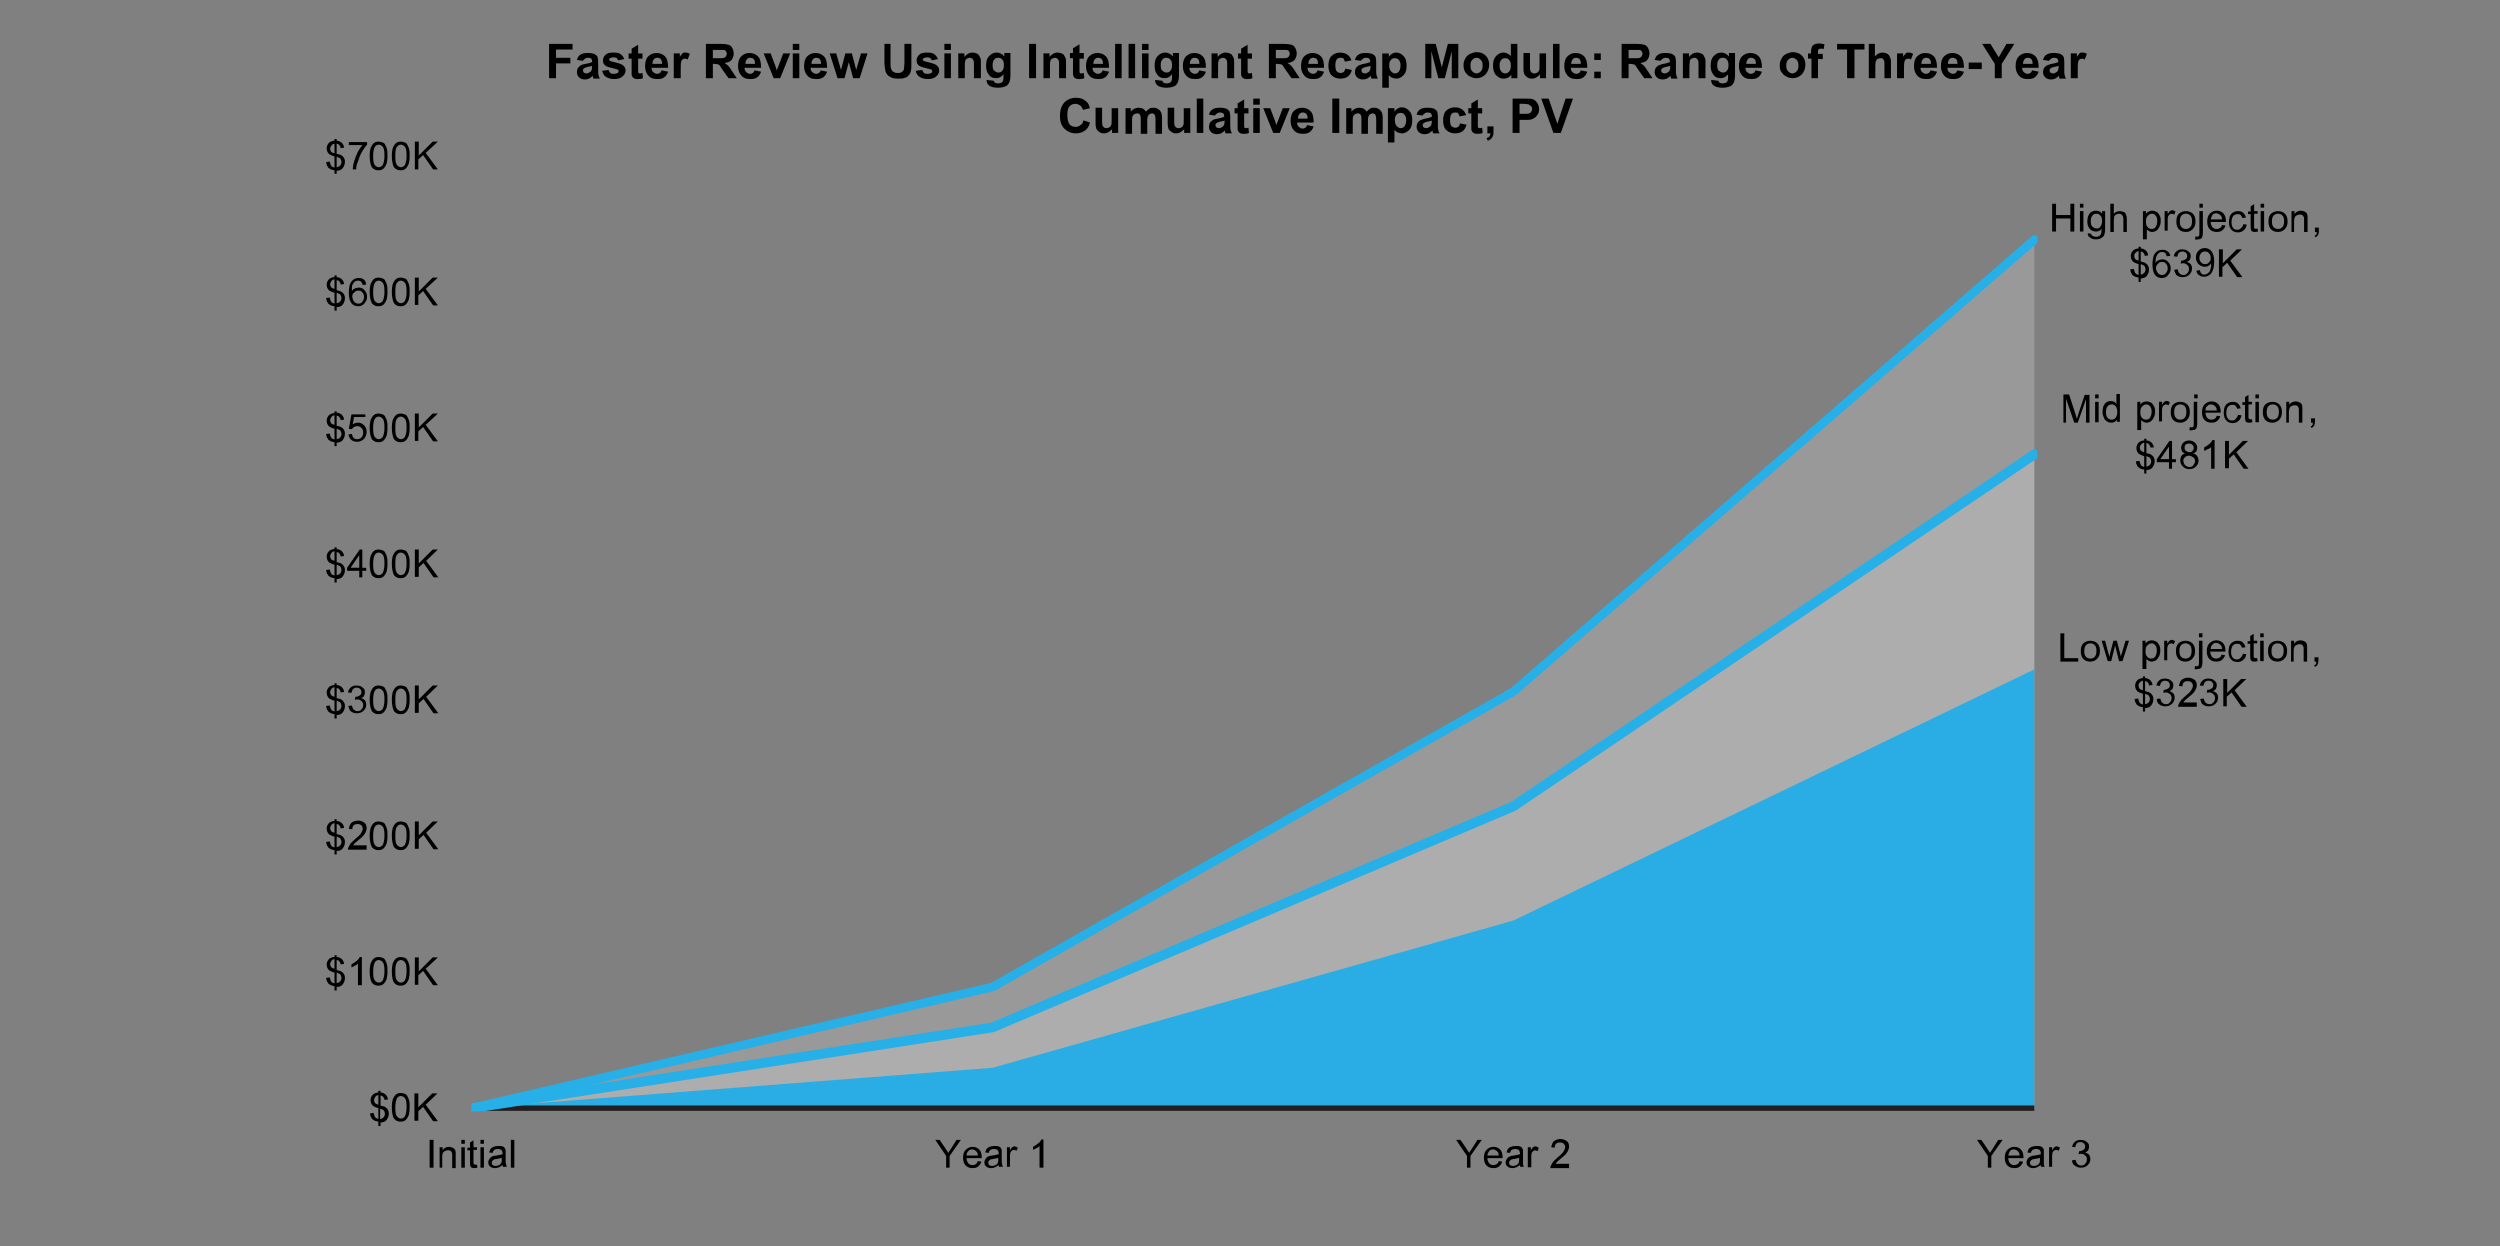<?xml version="1.0" encoding="utf-8"?>
<!-- Generator: Adobe Illustrator 27.7.0, SVG Export Plug-In . SVG Version: 6.00 Build 0)  -->
<svg version="1.1" id="Layer_1" xmlns="http://www.w3.org/2000/svg" xmlns:xlink="http://www.w3.org/1999/xlink" x="0px" y="0px"
	 viewBox="0 0 575.5 286.9" style="enable-background:new 0 0 575.5 286.9;" xml:space="preserve">
<rect x="0" y="0" width="575.5" height="286.9" fill="#808080" stroke="none"/>
<style type="text/css">
	.st0{opacity:0;fill:none;stroke:#000000;stroke-width:0.14;stroke-miterlimit:10;}
	.st1{fill-rule:evenodd;clip-rule:evenodd;fill:#27AFE7;}
	.st2{fill:none;stroke:#000000;stroke-width:0.75;stroke-linejoin:round;stroke-miterlimit:10;}
	.st3{clip-path:url(#SVGID_00000082362083556219204330000013089445617404698503_);}
	.st4{fill:#FFFFFF;}
	.st5{clip-path:url(#SVGID_00000099646977903402258820000000588467097580965007_);}
	.st6{clip-path:url(#SVGID_00000054258677563293150250000010951507331358792576_);}
	.st7{clip-path:url(#SVGID_00000031914211666119185020000006923950853885226637_);}
	.st8{clip-path:url(#SVGID_00000032648687386980198490000007833203562620861826_);}
	.st9{clip-path:url(#SVGID_00000133516751326682814710000007861106829964302001_);}
	.st10{clip-path:url(#SVGID_00000005980357674304915140000016285233968615149976_);}
	.st11{clip-path:url(#SVGID_00000010283707587258978990000007347599535053709728_);}
	.st12{opacity:0.2;fill:#FFFFFF;}
	.st13{fill:#29ADE4;}
	.st14{fill:none;stroke:#231F20;stroke-width:1.25;stroke-linejoin:round;stroke-miterlimit:10;}
	
		.st15{clip-path:url(#SVGID_00000141447466409325597630000003533284361619191699_);fill:none;stroke:#27AFE7;stroke-width:2;stroke-linecap:round;stroke-linejoin:round;stroke-miterlimit:10;}
	
		.st16{clip-path:url(#SVGID_00000106831682357638173650000003068002053501504179_);fill:none;stroke:#27AFE7;stroke-width:2.25;stroke-linecap:round;stroke-linejoin:round;stroke-miterlimit:10;}
	.st17{clip-path:url(#SVGID_00000032619087628486188390000007237484227601410957_);}
	.st18{clip-path:url(#SVGID_00000022538021562719257740000005021077434821891984_);}
	.st19{clip-path:url(#SVGID_00000007389379565273343580000009404976396394545337_);}
	.st20{clip-path:url(#SVGID_00000085956772251247348030000011340126077253288857_);}
	.st21{clip-path:url(#SVGID_00000021120199361900302180000013478983011719901074_);}
	.st22{clip-path:url(#SVGID_00000036233135727163638850000003514910032869188521_);}
	.st23{clip-path:url(#SVGID_00000054245961163347897600000015474779758776821399_);}
	.st24{clip-path:url(#SVGID_00000013888951842883605830000007931369604896875147_);}
	.st25{clip-path:url(#SVGID_00000160903652276966621400000001435007880707295166_);}
	.st26{clip-path:url(#SVGID_00000080176424679662715020000000160313947017379970_);}
	.st27{clip-path:url(#SVGID_00000088850178657971282680000000910319437200502442_);}
	.st28{clip-path:url(#SVGID_00000127751384383992660880000003751929466514359207_);}
	.st29{clip-path:url(#SVGID_00000178205763423703342620000004833795069581371807_);}
	.st30{clip-path:url(#SVGID_00000066488813048068986780000010065019586115215498_);}
	.st31{clip-path:url(#SVGID_00000104679566906164409650000001413692225127440574_);}
	.st32{clip-path:url(#SVGID_00000039817378162520687940000014704952888321101724_);}
	.st33{clip-path:url(#SVGID_00000125570285293409348720000010762087349104287133_);}
	.st34{clip-path:url(#SVGID_00000141423691074103646470000012956017227986841760_);}
	.st35{clip-path:url(#SVGID_00000015337752439608152300000000524992085143860393_);}
	.st36{clip-path:url(#SVGID_00000053537908025626837890000002953131504007463318_);}
	.st37{clip-path:url(#SVGID_00000175300513722980807930000003333692061889035907_);}
	.st38{clip-path:url(#SVGID_00000088824870986607819760000003114227041405401535_);}
	.st39{clip-path:url(#SVGID_00000045595876016860249550000006432851782627805059_);}
	.st40{clip-path:url(#SVGID_00000052065558299569927550000011918139841999207602_);}
	.st41{clip-path:url(#SVGID_00000106853063558509066990000001244736852590438544_);}
	.st42{fill-rule:evenodd;clip-rule:evenodd;fill:#FFFFFF;}
	.st43{fill:#00563F;}
	
		.st44{clip-path:url(#SVGID_00000133512063249360962980000013394211873156264603_);fill:none;stroke:#FFFFFF;stroke-linejoin:round;stroke-miterlimit:10;}
	.st45{fill:none;stroke:#898989;stroke-width:0.5;stroke-linejoin:round;stroke-miterlimit:10;}
	.st46{clip-path:url(#SVGID_00000014633186143391103830000002533955073435094435_);}
	.st47{clip-path:url(#SVGID_00000090252417858866029250000014139460342481568419_);}
	.st48{clip-path:url(#SVGID_00000103972052174676859570000016370321052117750966_);}
	.st49{clip-path:url(#SVGID_00000150092734684075534120000007599112151640529340_);}
	.st50{clip-path:url(#SVGID_00000054258718657663041560000008480075634305494193_);}
	.st51{clip-path:url(#SVGID_00000095309110022797047080000014934037809027820952_);}
	.st52{clip-path:url(#SVGID_00000078735745405788721610000005745025188755219624_);}
	.st53{clip-path:url(#SVGID_00000028326714565798098040000015380953839037403048_);}
	.st54{fill-rule:evenodd;clip-rule:evenodd;fill:none;}
	.st55{clip-path:url(#SVGID_00000062172638009549650040000010684337211324064174_);}
	.st56{clip-path:url(#SVGID_00000122685675044502855440000007446743681246770825_);}
	.st57{clip-path:url(#SVGID_00000093136209387508510180000010284030388218136965_);}
	.st58{clip-path:url(#SVGID_00000011747874205286598680000009654127436637079696_);}
	.st59{clip-path:url(#SVGID_00000112628967404911720680000008512694994215282073_);}
	.st60{clip-path:url(#SVGID_00000133500614054015530110000014245510340632583061_);}
	.st61{clip-path:url(#SVGID_00000057851582776573452400000003738283895638912670_);}
	.st62{clip-path:url(#SVGID_00000018234198461294641120000007665791261198192785_);}
	.st63{clip-path:url(#SVGID_00000016784071999361324890000010709834828776564155_);}
	.st64{clip-path:url(#SVGID_00000008850912961306042870000013370017465551723426_);}
	.st65{opacity:0.2;fill:#29ADE4;}
	
		.st66{clip-path:url(#SVGID_00000084519578892426789480000009163082149023423409_);fill:none;stroke:#29ADE4;stroke-width:2;stroke-linecap:round;stroke-linejoin:round;stroke-miterlimit:10;}
	
		.st67{clip-path:url(#SVGID_00000067937800797163078940000013370577475818416803_);fill:none;stroke:#29ADE4;stroke-width:2.25;stroke-linecap:round;stroke-linejoin:round;stroke-miterlimit:10;}
	
		.st68{clip-path:url(#SVGID_00000024708024153381856530000013241428784258848643_);fill:none;stroke:#29ADE4;stroke-width:2.25;stroke-linecap:round;stroke-linejoin:round;stroke-miterlimit:10;}
	.st69{clip-path:url(#SVGID_00000049941729240489149230000006873646602824186265_);}
	.st70{clip-path:url(#SVGID_00000114046945238524578660000001699981644812526505_);}
	.st71{clip-path:url(#SVGID_00000062906184801118861220000015667207745680840127_);}
	.st72{clip-path:url(#SVGID_00000139974586079938728290000010756228507916930746_);}
	.st73{clip-path:url(#SVGID_00000010989572756448375540000004253143245408239761_);}
	.st74{clip-path:url(#SVGID_00000167386628073146453660000015130992229297093546_);}
	.st75{clip-path:url(#SVGID_00000037664574746179692590000005630602595044812988_);}
	.st76{clip-path:url(#SVGID_00000008829209009791568930000004572904159542860194_);}
	.st77{clip-path:url(#SVGID_00000073713362171052701150000015029458407425567662_);}
	.st78{clip-path:url(#SVGID_00000039099360349712283680000017905135504726819005_);}
	.st79{clip-path:url(#SVGID_00000044878284452902229700000015897236972965076903_);}
	.st80{clip-path:url(#SVGID_00000049944139168926193410000017504541379938750864_);}
	.st81{clip-path:url(#SVGID_00000072255297878207816300000000835334947406492053_);}
	.st82{clip-path:url(#SVGID_00000164497235885067519960000009654667716921604998_);}
	.st83{clip-path:url(#SVGID_00000114067072291894106770000011004754028731831220_);}
	.st84{clip-path:url(#SVGID_00000028284324679447088610000009125741502976899516_);}
	.st85{clip-path:url(#SVGID_00000062192461086040660470000010662369578334254255_);}
	.st86{clip-path:url(#SVGID_00000158003378949466590010000012722570062968553401_);}
	.st87{clip-path:url(#SVGID_00000163776144585205250130000011953241706384554119_);}
	.st88{clip-path:url(#SVGID_00000138561375838315498570000005237317182111080370_);}
	.st89{clip-path:url(#SVGID_00000027564788020064316360000004538020344959066038_);}
	.st90{clip-path:url(#SVGID_00000158722750794159723470000016462938819333043616_);}
	.st91{clip-path:url(#SVGID_00000157992887397493233570000006204624135062362302_);}
	.st92{clip-path:url(#SVGID_00000091719828731140943800000009747543125309133225_);}
	.st93{clip-path:url(#SVGID_00000158029652653043305250000013082520525880379284_);}
	.st94{clip-path:url(#SVGID_00000123417022354789446480000004861748254564882588_);}
	.st95{clip-path:url(#SVGID_00000160185466379928085870000010231685050188187531_);}
	.st96{clip-path:url(#SVGID_00000150086000119942778160000010202113626171522995_);}
	.st97{clip-path:url(#SVGID_00000060740365240099127950000002285915052860185265_);}
	.st98{fill:none;stroke:#29ADE4;stroke-width:2;stroke-linecap:round;stroke-linejoin:round;stroke-miterlimit:10;}
	.st99{fill:none;stroke:#29ADE4;stroke-width:2.25;stroke-linecap:round;stroke-linejoin:round;stroke-miterlimit:10;}
	
		.st100{clip-path:url(#SVGID_00000160190402746830329670000005039496533214425269_);fill:none;stroke:#29ADE4;stroke-width:2;stroke-linecap:round;stroke-linejoin:round;stroke-miterlimit:10;}
	
		.st101{clip-path:url(#SVGID_00000005952170646510968540000013537678265596946095_);fill:none;stroke:#29ADE4;stroke-width:2.25;stroke-linecap:round;stroke-linejoin:round;stroke-miterlimit:10;}
	
		.st102{clip-path:url(#SVGID_00000142894955469231073030000010561289154108350892_);fill:none;stroke:#29ADE4;stroke-width:2.25;stroke-linecap:round;stroke-linejoin:round;stroke-miterlimit:10;}
	.st103{opacity:0.341;fill:none;stroke:#6D6D6D;stroke-width:2.25;stroke-miterlimit:8;}
	
		.st104{opacity:0.671;fill:none;stroke:#29ADE4;stroke-width:2.25;stroke-linecap:round;stroke-linejoin:round;stroke-miterlimit:10;}
	.st105{fill:none;stroke:#1F2D54;stroke-width:2.25;stroke-linecap:round;stroke-linejoin:round;stroke-miterlimit:10;}
</style>
<rect x="68.3" y="0.1" class="st0" width="469" height="277"/>
<polygon class="st12" points="108.6,255.1 228.5,227.2 348.4,159.2 468.3,55.2 468.3,255.1 348.4,255.1 228.5,255.1 "/>
<polygon class="st12" points="108.6,255.1 228.5,236.5 348.4,185.6 468.3,104.6 468.3,255.1 348.4,255.1 228.5,255.1 "/>
<polygon class="st13" points="108.6,255.1 228.5,245.8 348.4,211.9 468.3,154.1 468.3,255.1 348.4,255.1 228.5,255.1 "/>
<line class="st14" x1="108.6" y1="255.1" x2="468.3" y2="255.1"/>
<g>
	<defs>
		<rect id="SVGID_00000177472423568704282860000010619295259520844161_" x="108.5" y="36" width="360.5" height="219.8"/>
	</defs>
	<clipPath id="SVGID_00000118380601623037922030000016746782350640251055_">
		<use xlink:href="#SVGID_00000177472423568704282860000010619295259520844161_"  style="overflow:visible;"/>
	</clipPath>
	
		<polyline style="clip-path:url(#SVGID_00000118380601623037922030000016746782350640251055_);fill:none;stroke:#27AFE7;stroke-width:2;stroke-linecap:round;stroke-linejoin:round;stroke-miterlimit:10;" points="
		108.6,255.1 228.5,227.2 348.4,159.2 468.3,55.2 	"/>
</g>
<g>
	<defs>
		<rect id="SVGID_00000027586053454102446040000015704452275736475063_" x="108.5" y="36" width="360.5" height="219.8"/>
	</defs>
	<clipPath id="SVGID_00000150076718756697198580000001375706777852933028_">
		<use xlink:href="#SVGID_00000027586053454102446040000015704452275736475063_"  style="overflow:visible;"/>
	</clipPath>
	
		<polyline style="clip-path:url(#SVGID_00000150076718756697198580000001375706777852933028_);fill:none;stroke:#27AFE7;stroke-width:2.25;stroke-linecap:round;stroke-linejoin:round;stroke-miterlimit:10;" points="
		108.6,255.1 228.5,236.5 348.4,185.6 468.3,104.6 	"/>
</g>
<g>
	<defs>
		<rect id="SVGID_00000124143781049779651900000000276015022695505794_" x="68.3" width="469" height="277.1"/>
	</defs>
	<clipPath id="SVGID_00000127738089797149147370000014758904928941334159_">
		<use xlink:href="#SVGID_00000124143781049779651900000000276015022695505794_"  style="overflow:visible;"/>
	</clipPath>
	<g style="clip-path:url(#SVGID_00000127738089797149147370000014758904928941334159_);">
		<path d="M472.4,53.3v-6.4h0.9v2.6h3.3v-2.6h0.9v6.4h-0.9v-3h-3.3v3H472.4z"/>
		<path d="M478.8,47.8v-0.9h0.8v0.9H478.8z M478.8,53.3v-4.7h0.8v4.7H478.8z"/>
		<path d="M480.6,53.7l0.8,0.1c0,0.2,0.1,0.4,0.3,0.5c0.2,0.1,0.5,0.2,0.8,0.2c0.4,0,0.6-0.1,0.8-0.2s0.3-0.4,0.4-0.6
			c0-0.2,0.1-0.5,0.1-1c-0.3,0.4-0.8,0.6-1.3,0.6c-0.6,0-1.1-0.2-1.5-0.7s-0.5-1-0.5-1.7c0-0.4,0.1-0.9,0.2-1.2
			c0.2-0.4,0.4-0.7,0.7-0.9c0.3-0.2,0.7-0.3,1.1-0.3c0.6,0,1,0.2,1.4,0.7v-0.6h0.7v4c0,0.7-0.1,1.2-0.2,1.5
			c-0.1,0.3-0.4,0.5-0.7,0.7c-0.3,0.2-0.7,0.3-1.2,0.3c-0.6,0-1-0.1-1.3-0.4C480.8,54.6,480.6,54.2,480.6,53.7z M481.3,50.9
			c0,0.6,0.1,1.1,0.4,1.3s0.5,0.4,0.9,0.4c0.4,0,0.7-0.1,0.9-0.4c0.2-0.3,0.4-0.7,0.4-1.3c0-0.6-0.1-1-0.4-1.3
			c-0.3-0.3-0.6-0.4-0.9-0.4c-0.4,0-0.7,0.1-0.9,0.4C481.4,49.9,481.3,50.4,481.3,50.9z"/>
		<path d="M485.8,53.3v-6.4h0.8v2.3c0.4-0.4,0.8-0.6,1.4-0.6c0.3,0,0.6,0.1,0.9,0.2c0.3,0.1,0.4,0.3,0.5,0.6c0.1,0.2,0.2,0.6,0.2,1
			v3h-0.8v-3c0-0.4-0.1-0.7-0.3-0.9c-0.2-0.2-0.4-0.3-0.7-0.3c-0.2,0-0.5,0.1-0.7,0.2c-0.2,0.1-0.4,0.3-0.4,0.5s-0.1,0.5-0.1,0.9
			v2.6H485.8z"/>
		<path d="M493.3,55.1v-6.5h0.7v0.6c0.2-0.2,0.4-0.4,0.6-0.5c0.2-0.1,0.5-0.2,0.8-0.2c0.4,0,0.7,0.1,1.1,0.3
			c0.3,0.2,0.5,0.5,0.7,0.9c0.2,0.4,0.2,0.8,0.2,1.2c0,0.5-0.1,0.9-0.3,1.3c-0.2,0.4-0.4,0.7-0.7,0.9c-0.3,0.2-0.7,0.3-1,0.3
			c-0.3,0-0.5-0.1-0.7-0.2c-0.2-0.1-0.4-0.3-0.5-0.4v2.3H493.3z M494,51c0,0.6,0.1,1,0.4,1.3s0.5,0.4,0.9,0.4c0.4,0,0.7-0.1,0.9-0.4
			c0.2-0.3,0.4-0.8,0.4-1.4c0-0.6-0.1-1-0.4-1.3c-0.2-0.3-0.5-0.4-0.9-0.4c-0.3,0-0.6,0.2-0.9,0.5C494.1,50,494,50.4,494,51z"/>
		<path d="M498.3,53.3v-4.7h0.7v0.7c0.2-0.3,0.3-0.5,0.5-0.7c0.2-0.1,0.3-0.2,0.5-0.2c0.3,0,0.5,0.1,0.8,0.3l-0.3,0.7
			c-0.2-0.1-0.4-0.2-0.6-0.2c-0.2,0-0.3,0.1-0.5,0.2c-0.1,0.1-0.2,0.2-0.3,0.4c-0.1,0.3-0.1,0.6-0.1,0.9v2.4H498.3z"/>
		<path d="M501,51c0-0.9,0.2-1.5,0.7-1.9c0.4-0.3,0.9-0.5,1.5-0.5c0.6,0,1.2,0.2,1.6,0.6c0.4,0.4,0.6,1,0.6,1.7
			c0,0.6-0.1,1.1-0.3,1.4c-0.2,0.3-0.4,0.6-0.8,0.8c-0.3,0.2-0.7,0.3-1.1,0.3c-0.7,0-1.2-0.2-1.6-0.6C501.2,52.4,501,51.8,501,51z
			 M501.8,51c0,0.6,0.1,1,0.4,1.3c0.3,0.3,0.6,0.4,1,0.4c0.4,0,0.7-0.1,1-0.4s0.4-0.8,0.4-1.4c0-0.6-0.1-1-0.4-1.3
			c-0.3-0.3-0.6-0.4-1-0.4c-0.4,0-0.7,0.1-1,0.4S501.8,50.4,501.8,51z"/>
		<path d="M505.3,55.1l0.1-0.7c0.2,0,0.3,0.1,0.4,0.1c0.2,0,0.3-0.1,0.4-0.2c0.1-0.1,0.1-0.4,0.1-0.8v-4.9h0.8v4.9
			c0,0.6-0.1,1-0.2,1.2c-0.2,0.3-0.5,0.4-0.9,0.4C505.7,55.2,505.5,55.2,505.3,55.1z M506.3,47.8v-0.9h0.8v0.9H506.3z"/>
		<path d="M511.5,51.8l0.8,0.1c-0.1,0.5-0.4,0.8-0.7,1.1s-0.8,0.4-1.3,0.4c-0.7,0-1.2-0.2-1.6-0.6c-0.4-0.4-0.6-1-0.6-1.8
			c0-0.8,0.2-1.4,0.6-1.8s0.9-0.7,1.6-0.7c0.6,0,1.1,0.2,1.5,0.6c0.4,0.4,0.6,1,0.6,1.8c0,0,0,0.1,0,0.2h-3.5c0,0.5,0.2,0.9,0.4,1.2
			c0.3,0.3,0.6,0.4,1,0.4c0.3,0,0.5-0.1,0.7-0.2C511.3,52.4,511.4,52.2,511.5,51.8z M508.9,50.5h2.6c0-0.4-0.1-0.7-0.3-0.9
			c-0.3-0.3-0.6-0.5-1-0.5c-0.4,0-0.7,0.1-0.9,0.4C509.1,49.8,509,50.1,508.9,50.5z"/>
		<path d="M516.4,51.6l0.8,0.1c-0.1,0.5-0.3,1-0.7,1.3c-0.3,0.3-0.8,0.5-1.3,0.5c-0.6,0-1.2-0.2-1.5-0.6c-0.4-0.4-0.6-1-0.6-1.8
			c0-0.5,0.1-0.9,0.2-1.3c0.2-0.4,0.4-0.7,0.8-0.9c0.3-0.2,0.7-0.3,1.1-0.3c0.5,0,0.9,0.1,1.2,0.4c0.3,0.3,0.5,0.6,0.6,1.1l-0.8,0.1
			c-0.1-0.3-0.2-0.5-0.4-0.7c-0.2-0.2-0.4-0.2-0.7-0.2c-0.4,0-0.7,0.1-1,0.4c-0.2,0.3-0.4,0.7-0.4,1.4c0,0.6,0.1,1.1,0.4,1.4
			c0.2,0.3,0.6,0.4,0.9,0.4c0.3,0,0.6-0.1,0.8-0.3S516.4,52,516.4,51.6z"/>
		<path d="M519.7,52.6l0.1,0.7c-0.2,0-0.4,0.1-0.6,0.1c-0.3,0-0.5,0-0.7-0.1c-0.2-0.1-0.3-0.2-0.3-0.4c-0.1-0.1-0.1-0.5-0.1-0.9
			v-2.7h-0.6v-0.6h0.6v-1.2l0.8-0.5v1.6h0.8v0.6h-0.8V52c0,0.2,0,0.4,0,0.4c0,0.1,0.1,0.1,0.1,0.2c0.1,0,0.2,0.1,0.3,0.1
			C519.4,52.7,519.5,52.6,519.7,52.6z"/>
		<path d="M520.4,47.8v-0.9h0.8v0.9H520.4z M520.4,53.3v-4.7h0.8v4.7H520.4z"/>
		<path d="M522.2,51c0-0.9,0.2-1.5,0.7-1.9c0.4-0.3,0.9-0.5,1.5-0.5c0.6,0,1.2,0.2,1.6,0.6c0.4,0.4,0.6,1,0.6,1.7
			c0,0.6-0.1,1.1-0.3,1.4c-0.2,0.3-0.4,0.6-0.8,0.8c-0.3,0.2-0.7,0.3-1.1,0.3c-0.7,0-1.2-0.2-1.6-0.6
			C522.4,52.4,522.2,51.8,522.2,51z M523,51c0,0.6,0.1,1,0.4,1.3c0.3,0.3,0.6,0.4,1,0.4c0.4,0,0.7-0.1,1-0.4s0.4-0.8,0.4-1.4
			c0-0.6-0.1-1-0.4-1.3c-0.3-0.3-0.6-0.4-1-0.4c-0.4,0-0.7,0.1-1,0.4S523,50.4,523,51z"/>
		<path d="M527.5,53.3v-4.7h0.7v0.7c0.3-0.5,0.8-0.8,1.5-0.8c0.3,0,0.5,0.1,0.8,0.2c0.2,0.1,0.4,0.2,0.5,0.4s0.2,0.4,0.2,0.6
			c0,0.1,0,0.4,0,0.8v2.9h-0.8v-2.8c0-0.3,0-0.6-0.1-0.7c-0.1-0.2-0.2-0.3-0.3-0.4c-0.2-0.1-0.3-0.1-0.6-0.1c-0.3,0-0.6,0.1-0.9,0.3
			c-0.2,0.2-0.4,0.6-0.4,1.2v2.5H527.5z"/>
	</g>
</g>
<g>
	<defs>
		<rect id="SVGID_00000156572890163458219540000004619050131936316814_" x="68.3" width="469" height="277.1"/>
	</defs>
	<clipPath id="SVGID_00000173130746275977110790000000922869415967899279_">
		<use xlink:href="#SVGID_00000156572890163458219540000004619050131936316814_"  style="overflow:visible;"/>
	</clipPath>
	<g style="clip-path:url(#SVGID_00000173130746275977110790000000922869415967899279_);">
		<path d="M532.9,53.3v-0.9h0.9v0.9c0,0.3-0.1,0.6-0.2,0.8c-0.1,0.2-0.3,0.4-0.6,0.5l-0.2-0.3c0.2-0.1,0.3-0.2,0.4-0.3
			c0.1-0.1,0.1-0.3,0.1-0.6H532.9z"/>
	</g>
</g>
<g>
	<defs>
		<rect id="SVGID_00000093139061341013658320000013053657840407434168_" x="68.3" width="469" height="277.1"/>
	</defs>
	<clipPath id="SVGID_00000122698937163439132530000010027845292053715081_">
		<use xlink:href="#SVGID_00000093139061341013658320000013053657840407434168_"  style="overflow:visible;"/>
	</clipPath>
	<g style="clip-path:url(#SVGID_00000122698937163439132530000010027845292053715081_);">
		<path d="M492.3,64.7v-0.8c-0.4-0.1-0.7-0.1-1-0.3c-0.2-0.1-0.5-0.3-0.6-0.6c-0.2-0.3-0.3-0.6-0.3-1l0.8-0.1
			c0.1,0.4,0.2,0.7,0.3,0.9c0.2,0.3,0.5,0.4,0.8,0.5v-2.5c-0.3-0.1-0.7-0.2-1-0.4c-0.3-0.1-0.4-0.3-0.6-0.6
			c-0.1-0.2-0.2-0.5-0.2-0.8c0-0.6,0.2-1,0.6-1.4c0.3-0.2,0.7-0.4,1.2-0.4v-0.4h0.5v0.4c0.5,0,0.8,0.2,1.1,0.4
			c0.3,0.3,0.6,0.7,0.6,1.2l-0.8,0.1c0-0.3-0.1-0.5-0.3-0.7c-0.1-0.2-0.4-0.3-0.6-0.3v2.3c0.4,0.1,0.7,0.2,0.8,0.2
			c0.2,0.1,0.4,0.2,0.6,0.4s0.3,0.3,0.4,0.6c0.1,0.2,0.1,0.4,0.1,0.7c0,0.5-0.2,1-0.5,1.4s-0.8,0.6-1.4,0.6v0.8H492.3z M492.3,57.8
			c-0.3,0-0.5,0.2-0.7,0.4c-0.2,0.2-0.3,0.4-0.3,0.7c0,0.3,0.1,0.5,0.2,0.7c0.2,0.2,0.4,0.3,0.8,0.4V57.8z M492.8,63.2
			c0.3,0,0.6-0.2,0.8-0.4c0.2-0.2,0.3-0.5,0.3-0.8c0-0.3-0.1-0.5-0.2-0.7c-0.1-0.2-0.4-0.3-0.9-0.5V63.2z"/>
		<path d="M499.6,58.9l-0.8,0.1c-0.1-0.3-0.2-0.5-0.3-0.7c-0.2-0.2-0.5-0.3-0.8-0.3c-0.3,0-0.5,0.1-0.7,0.2
			c-0.2,0.2-0.4,0.4-0.6,0.8c-0.1,0.3-0.2,0.8-0.2,1.5c0.2-0.3,0.4-0.5,0.7-0.6c0.3-0.1,0.6-0.2,0.9-0.2c0.5,0,1,0.2,1.3,0.6
			c0.4,0.4,0.6,0.9,0.6,1.5c0,0.4-0.1,0.8-0.3,1.1c-0.2,0.3-0.4,0.6-0.7,0.8s-0.7,0.3-1,0.3c-0.7,0-1.2-0.2-1.6-0.7
			c-0.4-0.5-0.6-1.3-0.6-2.4c0-1.2,0.2-2.2,0.7-2.7c0.4-0.5,0.9-0.7,1.6-0.7c0.5,0,0.9,0.1,1.2,0.4C499.3,58,499.5,58.4,499.6,58.9z
			 M496.3,61.7c0,0.3,0.1,0.5,0.2,0.8c0.1,0.2,0.3,0.4,0.5,0.6c0.2,0.1,0.4,0.2,0.7,0.2c0.3,0,0.6-0.1,0.9-0.4
			c0.2-0.3,0.4-0.6,0.4-1.1c0-0.4-0.1-0.8-0.4-1.1c-0.2-0.3-0.5-0.4-0.9-0.4c-0.4,0-0.7,0.1-0.9,0.4
			C496.5,60.9,496.3,61.3,496.3,61.7z"/>
		<path d="M500.5,62.1l0.8-0.1c0.1,0.4,0.2,0.8,0.5,1c0.2,0.2,0.5,0.3,0.8,0.3c0.4,0,0.7-0.1,0.9-0.4c0.3-0.3,0.4-0.6,0.4-1
			c0-0.4-0.1-0.7-0.4-0.9c-0.2-0.2-0.5-0.4-0.9-0.4c-0.1,0-0.3,0-0.6,0.1l0.1-0.7c0.1,0,0.1,0,0.1,0c0.3,0,0.6-0.1,0.9-0.3
			s0.4-0.4,0.4-0.8c0-0.3-0.1-0.5-0.3-0.7c-0.2-0.2-0.5-0.3-0.8-0.3c-0.3,0-0.6,0.1-0.8,0.3s-0.3,0.5-0.4,0.9l-0.8-0.1
			c0.1-0.5,0.3-0.9,0.7-1.2c0.3-0.3,0.8-0.4,1.3-0.4c0.4,0,0.7,0.1,1,0.2c0.3,0.2,0.5,0.4,0.7,0.6c0.2,0.3,0.2,0.5,0.2,0.8
			c0,0.3-0.1,0.5-0.2,0.8c-0.2,0.2-0.4,0.4-0.7,0.5c0.4,0.1,0.7,0.3,0.9,0.5c0.2,0.3,0.3,0.6,0.3,1c0,0.6-0.2,1-0.6,1.4
			c-0.4,0.4-0.9,0.6-1.6,0.6c-0.6,0-1-0.2-1.4-0.5C500.8,63,500.6,62.6,500.5,62.1z"/>
		<path d="M505.6,62.3l0.8-0.1c0.1,0.4,0.2,0.6,0.4,0.8s0.4,0.2,0.7,0.2c0.2,0,0.5-0.1,0.6-0.2c0.2-0.1,0.3-0.3,0.5-0.4
			c0.1-0.2,0.2-0.4,0.3-0.8c0.1-0.3,0.1-0.6,0.1-1c0,0,0-0.1,0-0.2c-0.2,0.3-0.4,0.5-0.6,0.6c-0.3,0.2-0.6,0.2-0.9,0.2
			c-0.5,0-1-0.2-1.4-0.6s-0.6-0.9-0.6-1.5c0-0.7,0.2-1.2,0.6-1.6c0.4-0.4,0.9-0.6,1.4-0.6c0.4,0,0.8,0.1,1.1,0.3
			c0.3,0.2,0.6,0.5,0.8,1c0.2,0.4,0.3,1,0.3,1.8c0,0.8-0.1,1.5-0.3,2c-0.2,0.5-0.4,0.9-0.8,1.1c-0.4,0.3-0.8,0.4-1.2,0.4
			c-0.5,0-0.9-0.1-1.2-0.4C505.9,63.2,505.7,62.8,505.6,62.3z M508.9,59.4c0-0.5-0.1-0.8-0.4-1.1c-0.2-0.3-0.5-0.4-0.9-0.4
			c-0.4,0-0.7,0.1-0.9,0.4c-0.3,0.3-0.4,0.7-0.4,1.1c0,0.4,0.1,0.7,0.4,1c0.2,0.3,0.6,0.4,0.9,0.4c0.4,0,0.7-0.1,0.9-0.4
			C508.8,60.2,508.9,59.9,508.9,59.4z"/>
		<path d="M510.8,63.8v-6.4h0.9v3.2l3.2-3.2h1.2l-2.7,2.6l2.8,3.8H515l-2.3-3.3l-1.1,1v2.2H510.8z"/>
	</g>
</g>
<g>
	<defs>
		<rect id="SVGID_00000172401935033866583580000004275494126218858654_" x="68.3" width="469" height="277.1"/>
	</defs>
	<clipPath id="SVGID_00000149367867964835666060000004119802872891509409_">
		<use xlink:href="#SVGID_00000172401935033866583580000004275494126218858654_"  style="overflow:visible;"/>
	</clipPath>
	<g style="clip-path:url(#SVGID_00000149367867964835666060000004119802872891509409_);">
		<path d="M475,97.2v-6.4h1.3l1.5,4.6c0.1,0.4,0.2,0.7,0.3,1c0.1-0.2,0.2-0.6,0.3-1l1.5-4.5h1.1v6.4h-0.8v-5.4l-1.9,5.4h-0.8
			l-1.9-5.5v5.5H475z"/>
		<path d="M482.3,91.7v-0.9h0.8v0.9H482.3z M482.3,97.2v-4.7h0.8v4.7H482.3z"/>
		<path d="M487.3,97.2v-0.6c-0.3,0.5-0.7,0.7-1.3,0.7c-0.4,0-0.7-0.1-1-0.3c-0.3-0.2-0.6-0.5-0.7-0.9c-0.2-0.4-0.3-0.8-0.3-1.3
			c0-0.5,0.1-0.9,0.2-1.3c0.2-0.4,0.4-0.7,0.7-0.9c0.3-0.2,0.7-0.3,1-0.3c0.3,0,0.5,0.1,0.8,0.2c0.2,0.1,0.4,0.3,0.5,0.5v-2.3h0.8
			v6.4H487.3z M484.8,94.9c0,0.6,0.1,1,0.4,1.3s0.5,0.4,0.9,0.4c0.3,0,0.6-0.1,0.9-0.4c0.2-0.3,0.4-0.7,0.4-1.3
			c0-0.6-0.1-1.1-0.4-1.4s-0.5-0.4-0.9-0.4c-0.4,0-0.6,0.1-0.9,0.4C484.9,93.8,484.8,94.3,484.8,94.9z"/>
		<path d="M492,99v-6.5h0.7v0.6c0.2-0.2,0.4-0.4,0.6-0.5c0.2-0.1,0.5-0.2,0.8-0.2c0.4,0,0.7,0.1,1.1,0.3c0.3,0.2,0.5,0.5,0.7,0.9
			c0.2,0.4,0.2,0.8,0.2,1.2c0,0.5-0.1,0.9-0.3,1.3c-0.2,0.4-0.4,0.7-0.7,0.9c-0.3,0.2-0.7,0.3-1,0.3c-0.3,0-0.5-0.1-0.7-0.2
			c-0.2-0.1-0.4-0.3-0.5-0.4V99H492z M492.7,94.9c0,0.6,0.1,1,0.4,1.3s0.5,0.4,0.9,0.4c0.4,0,0.7-0.1,0.9-0.4
			c0.2-0.3,0.4-0.8,0.4-1.4c0-0.6-0.1-1-0.4-1.3c-0.2-0.3-0.5-0.4-0.9-0.4c-0.3,0-0.6,0.2-0.9,0.5C492.8,93.9,492.7,94.3,492.7,94.9
			z"/>
		<path d="M497,97.2v-4.7h0.7v0.7c0.2-0.3,0.3-0.5,0.5-0.7c0.2-0.1,0.3-0.2,0.5-0.2c0.3,0,0.5,0.1,0.8,0.3l-0.3,0.7
			c-0.2-0.1-0.4-0.2-0.6-0.2c-0.2,0-0.3,0.1-0.5,0.2c-0.1,0.1-0.2,0.2-0.3,0.4c-0.1,0.3-0.1,0.6-0.1,0.9v2.4H497z"/>
		<path d="M499.7,94.9c0-0.9,0.2-1.5,0.7-1.9c0.4-0.3,0.9-0.5,1.5-0.5c0.6,0,1.2,0.2,1.6,0.6c0.4,0.4,0.6,1,0.6,1.7
			c0,0.6-0.1,1.1-0.3,1.4c-0.2,0.3-0.4,0.6-0.8,0.8c-0.3,0.2-0.7,0.3-1.1,0.3c-0.7,0-1.2-0.2-1.6-0.6
			C499.9,96.3,499.7,95.7,499.7,94.9z M500.5,94.9c0,0.6,0.1,1,0.4,1.3c0.3,0.3,0.6,0.4,1,0.4c0.4,0,0.7-0.1,1-0.4s0.4-0.8,0.4-1.4
			c0-0.6-0.1-1-0.4-1.3c-0.3-0.3-0.6-0.4-1-0.4c-0.4,0-0.7,0.1-1,0.4S500.5,94.3,500.5,94.9z"/>
		<path d="M504,99l0.1-0.7c0.2,0,0.3,0.1,0.4,0.1c0.2,0,0.3-0.1,0.4-0.2c0.1-0.1,0.1-0.4,0.1-0.8v-4.9h0.8v4.9c0,0.6-0.1,1-0.2,1.2
			c-0.2,0.3-0.5,0.4-0.9,0.4C504.5,99.1,504.2,99.1,504,99z M505.1,91.7v-0.9h0.8v0.9H505.1z"/>
		<path d="M510.3,95.7l0.8,0.1c-0.1,0.5-0.4,0.8-0.7,1.1s-0.8,0.4-1.3,0.4c-0.7,0-1.2-0.2-1.6-0.6c-0.4-0.4-0.6-1-0.6-1.8
			c0-0.8,0.2-1.4,0.6-1.8s0.9-0.7,1.6-0.7c0.6,0,1.1,0.2,1.5,0.6c0.4,0.4,0.6,1,0.6,1.8c0,0,0,0.1,0,0.2h-3.5c0,0.5,0.2,0.9,0.4,1.2
			c0.3,0.3,0.6,0.4,1,0.4c0.3,0,0.5-0.1,0.7-0.2C510,96.3,510.2,96.1,510.3,95.7z M507.7,94.5h2.6c0-0.4-0.1-0.7-0.3-0.9
			c-0.3-0.3-0.6-0.5-1-0.5c-0.4,0-0.7,0.1-0.9,0.4C507.8,93.7,507.7,94,507.7,94.5z"/>
		<path d="M515.2,95.5l0.8,0.1c-0.1,0.5-0.3,1-0.7,1.3c-0.3,0.3-0.8,0.5-1.3,0.5c-0.6,0-1.2-0.2-1.5-0.6c-0.4-0.4-0.6-1-0.6-1.8
			c0-0.5,0.1-0.9,0.2-1.3c0.2-0.4,0.4-0.7,0.8-0.9c0.3-0.2,0.7-0.3,1.1-0.3c0.5,0,0.9,0.1,1.2,0.4c0.3,0.3,0.5,0.6,0.6,1.1l-0.8,0.1
			c-0.1-0.3-0.2-0.5-0.4-0.7c-0.2-0.2-0.4-0.2-0.7-0.2c-0.4,0-0.7,0.1-1,0.4c-0.2,0.3-0.4,0.7-0.4,1.4c0,0.6,0.1,1.1,0.4,1.4
			c0.2,0.3,0.6,0.4,0.9,0.4c0.3,0,0.6-0.1,0.8-0.3S515.1,95.9,515.2,95.5z"/>
		<path d="M518.4,96.5l0.1,0.7c-0.2,0-0.4,0.1-0.6,0.1c-0.3,0-0.5,0-0.7-0.1c-0.2-0.1-0.3-0.2-0.3-0.4c-0.1-0.1-0.1-0.5-0.1-0.9
			v-2.7h-0.6v-0.6h0.6v-1.2l0.8-0.5v1.6h0.8v0.6h-0.8v2.7c0,0.2,0,0.4,0,0.4c0,0.1,0.1,0.1,0.1,0.2c0.1,0,0.2,0.1,0.3,0.1
			C518.2,96.6,518.3,96.5,518.4,96.5z"/>
		<path d="M519.2,91.7v-0.9h0.8v0.9H519.2z M519.2,97.2v-4.7h0.8v4.7H519.2z"/>
		<path d="M520.9,94.9c0-0.9,0.2-1.5,0.7-1.9c0.4-0.3,0.9-0.5,1.5-0.5c0.6,0,1.2,0.2,1.6,0.6c0.4,0.4,0.6,1,0.6,1.7
			c0,0.6-0.1,1.1-0.3,1.4c-0.2,0.3-0.4,0.6-0.8,0.8c-0.3,0.2-0.7,0.3-1.1,0.3c-0.7,0-1.2-0.2-1.6-0.6
			C521.1,96.3,520.9,95.7,520.9,94.9z M521.8,94.9c0,0.6,0.1,1,0.4,1.3c0.3,0.3,0.6,0.4,1,0.4c0.4,0,0.7-0.1,1-0.4s0.4-0.8,0.4-1.4
			c0-0.6-0.1-1-0.4-1.3c-0.3-0.3-0.6-0.4-1-0.4c-0.4,0-0.7,0.1-1,0.4S521.8,94.3,521.8,94.9z"/>
		<path d="M526.3,97.2v-4.7h0.7v0.7c0.3-0.5,0.8-0.8,1.5-0.8c0.3,0,0.5,0.1,0.8,0.2c0.2,0.1,0.4,0.2,0.5,0.4s0.2,0.4,0.2,0.6
			c0,0.1,0,0.4,0,0.8v2.9h-0.8v-2.8c0-0.3,0-0.6-0.1-0.7c-0.1-0.2-0.2-0.3-0.3-0.4c-0.2-0.1-0.3-0.1-0.6-0.1c-0.3,0-0.6,0.1-0.9,0.3
			c-0.2,0.2-0.4,0.6-0.4,1.2v2.5H526.3z"/>
	</g>
</g>
<g>
	<defs>
		<rect id="SVGID_00000127043199773912124630000008443010428757621640_" x="68.3" width="469" height="277.1"/>
	</defs>
	<clipPath id="SVGID_00000052809708155789230200000014356792407140027811_">
		<use xlink:href="#SVGID_00000127043199773912124630000008443010428757621640_"  style="overflow:visible;"/>
	</clipPath>
	<g style="clip-path:url(#SVGID_00000052809708155789230200000014356792407140027811_);">
		<path d="M532,97.2v-0.9h0.9v0.9c0,0.3-0.1,0.6-0.2,0.8c-0.1,0.2-0.3,0.4-0.6,0.5l-0.2-0.3c0.2-0.1,0.3-0.2,0.4-0.3
			c0.1-0.1,0.1-0.3,0.1-0.6H532z"/>
	</g>
</g>
<g>
	<defs>
		<rect id="SVGID_00000127743172903810418020000016536726457905054386_" x="68.3" width="469" height="277.1"/>
	</defs>
	<clipPath id="SVGID_00000176043082574844724000000004575360999753387423_">
		<use xlink:href="#SVGID_00000127743172903810418020000016536726457905054386_"  style="overflow:visible;"/>
	</clipPath>
	<g style="clip-path:url(#SVGID_00000176043082574844724000000004575360999753387423_);">
		<path d="M493.6,108.9v-0.8c-0.4-0.1-0.7-0.1-1-0.3c-0.2-0.1-0.5-0.3-0.6-0.6c-0.2-0.3-0.3-0.6-0.3-1l0.8-0.1
			c0.1,0.4,0.2,0.7,0.3,0.9c0.2,0.3,0.5,0.4,0.8,0.5v-2.5c-0.3-0.1-0.7-0.2-1-0.4c-0.3-0.1-0.4-0.3-0.6-0.6
			c-0.1-0.2-0.2-0.5-0.2-0.8c0-0.6,0.2-1,0.6-1.4c0.3-0.2,0.7-0.4,1.2-0.4v-0.4h0.5v0.4c0.5,0,0.8,0.2,1.1,0.4
			c0.3,0.3,0.6,0.7,0.6,1.2L495,103c0-0.3-0.1-0.5-0.3-0.7c-0.1-0.2-0.4-0.3-0.6-0.3v2.3c0.4,0.1,0.7,0.2,0.8,0.2
			c0.2,0.1,0.4,0.2,0.6,0.4s0.3,0.3,0.4,0.6c0.1,0.2,0.1,0.4,0.1,0.7c0,0.5-0.2,1-0.5,1.4s-0.8,0.6-1.4,0.6v0.8H493.6z M493.6,101.9
			c-0.3,0-0.5,0.2-0.7,0.4c-0.2,0.2-0.3,0.4-0.3,0.7c0,0.3,0.1,0.5,0.2,0.7c0.2,0.2,0.4,0.3,0.8,0.4V101.9z M494.1,107.4
			c0.3,0,0.6-0.2,0.8-0.4c0.2-0.2,0.3-0.5,0.3-0.8c0-0.3-0.1-0.5-0.2-0.7c-0.1-0.2-0.4-0.3-0.9-0.5V107.4z"/>
		<path d="M499.3,107.9v-1.5h-2.8v-0.7l2.9-4.2h0.6v4.2h0.9v0.7h-0.9v1.5H499.3z M499.3,105.7v-2.9l-2,2.9H499.3z"/>
		<path d="M503,104.4c-0.3-0.1-0.6-0.3-0.7-0.5s-0.2-0.5-0.2-0.8c0-0.5,0.2-0.9,0.5-1.2c0.3-0.3,0.8-0.5,1.3-0.5
			c0.6,0,1,0.2,1.4,0.5c0.3,0.3,0.5,0.7,0.5,1.2c0,0.3-0.1,0.6-0.2,0.8c-0.2,0.2-0.4,0.4-0.7,0.5c0.4,0.1,0.7,0.3,0.9,0.6
			c0.2,0.3,0.3,0.6,0.3,1c0,0.6-0.2,1-0.6,1.4c-0.4,0.4-0.9,0.6-1.5,0.6s-1.1-0.2-1.5-0.6c-0.4-0.4-0.6-0.8-0.6-1.4
			c0-0.4,0.1-0.8,0.3-1.1C502.3,104.7,502.6,104.5,503,104.4z M502.6,106.1c0,0.2,0.1,0.4,0.2,0.7c0.1,0.2,0.3,0.4,0.5,0.5
			c0.2,0.1,0.4,0.2,0.7,0.2c0.4,0,0.7-0.1,0.9-0.4s0.4-0.6,0.4-0.9c0-0.4-0.1-0.7-0.4-0.9c-0.3-0.2-0.6-0.4-1-0.4
			c-0.4,0-0.7,0.1-0.9,0.4C502.7,105.4,502.6,105.7,502.6,106.1z M502.9,103.1c0,0.3,0.1,0.6,0.3,0.7s0.5,0.3,0.8,0.3
			c0.3,0,0.6-0.1,0.7-0.3c0.2-0.2,0.3-0.4,0.3-0.7c0-0.3-0.1-0.5-0.3-0.7c-0.2-0.2-0.5-0.3-0.8-0.3c-0.3,0-0.6,0.1-0.8,0.3
			S502.9,102.8,502.9,103.1z"/>
		<path d="M509.8,107.9H509v-5c-0.2,0.2-0.4,0.4-0.8,0.5c-0.3,0.2-0.6,0.3-0.8,0.4v-0.8c0.4-0.2,0.8-0.5,1.2-0.8
			c0.3-0.3,0.6-0.6,0.7-0.9h0.5V107.9z"/>
		<path d="M512.2,107.9v-6.4h0.9v3.2l3.2-3.2h1.2l-2.7,2.6l2.8,3.8h-1.1l-2.3-3.3l-1.1,1v2.2H512.2z"/>
	</g>
</g>
<g>
	<defs>
		<rect id="SVGID_00000045612203690354566740000002860714298345439144_" x="68.3" width="469" height="277.1"/>
	</defs>
	<clipPath id="SVGID_00000112596849273866803880000007829829845479451322_">
		<use xlink:href="#SVGID_00000045612203690354566740000002860714298345439144_"  style="overflow:visible;"/>
	</clipPath>
	<g style="clip-path:url(#SVGID_00000112596849273866803880000007829829845479451322_);">
		<path d="M474.3,152.2v-6.4h0.9v5.7h3.2v0.8H474.3z"/>
		<path d="M479,149.9c0-0.9,0.2-1.5,0.7-1.9c0.4-0.3,0.9-0.5,1.5-0.5c0.6,0,1.2,0.2,1.6,0.6c0.4,0.4,0.6,1,0.6,1.7
			c0,0.6-0.1,1.1-0.3,1.4c-0.2,0.3-0.4,0.6-0.8,0.8c-0.3,0.2-0.7,0.3-1.1,0.3c-0.7,0-1.2-0.2-1.6-0.6
			C479.2,151.3,479,150.7,479,149.9z M479.8,149.9c0,0.6,0.1,1,0.4,1.3c0.3,0.3,0.6,0.4,1,0.4c0.4,0,0.7-0.1,1-0.4s0.4-0.8,0.4-1.4
			c0-0.6-0.1-1-0.4-1.3c-0.3-0.3-0.6-0.4-1-0.4c-0.4,0-0.7,0.1-1,0.4S479.8,149.3,479.8,149.9z"/>
		<path d="M485.2,152.2l-1.4-4.7h0.8l0.7,2.7l0.3,1c0,0,0.1-0.4,0.2-1l0.7-2.7h0.8l0.7,2.7l0.2,0.9l0.3-0.9l0.8-2.7h0.8l-1.5,4.7
			h-0.8l-0.7-2.8l-0.2-0.8l-0.9,3.6H485.2z"/>
		<path d="M493.2,154v-6.5h0.7v0.6c0.2-0.2,0.4-0.4,0.6-0.5c0.2-0.1,0.5-0.2,0.8-0.2c0.4,0,0.7,0.1,1.1,0.3c0.3,0.2,0.5,0.5,0.7,0.9
			c0.2,0.4,0.2,0.8,0.2,1.2c0,0.5-0.1,0.9-0.3,1.3c-0.2,0.4-0.4,0.7-0.7,0.9c-0.3,0.2-0.7,0.3-1,0.3c-0.3,0-0.5-0.1-0.7-0.2
			c-0.2-0.1-0.4-0.3-0.5-0.4v2.3H493.2z M493.9,149.9c0,0.6,0.1,1,0.4,1.3s0.5,0.4,0.9,0.4c0.4,0,0.7-0.1,0.9-0.4
			c0.2-0.3,0.4-0.8,0.4-1.4c0-0.6-0.1-1-0.4-1.3c-0.2-0.3-0.5-0.4-0.9-0.4c-0.3,0-0.6,0.2-0.9,0.5
			C494,148.8,493.9,149.3,493.9,149.9z"/>
		<path d="M498.2,152.2v-4.7h0.7v0.7c0.2-0.3,0.3-0.5,0.5-0.7c0.2-0.1,0.3-0.2,0.5-0.2c0.3,0,0.5,0.1,0.8,0.3l-0.3,0.7
			c-0.2-0.1-0.4-0.2-0.6-0.2c-0.2,0-0.3,0.1-0.5,0.2c-0.1,0.1-0.2,0.2-0.3,0.4c-0.1,0.3-0.1,0.6-0.1,0.9v2.4H498.2z"/>
		<path d="M500.9,149.9c0-0.9,0.2-1.5,0.7-1.9c0.4-0.3,0.9-0.5,1.5-0.5c0.6,0,1.2,0.2,1.6,0.6c0.4,0.4,0.6,1,0.6,1.7
			c0,0.6-0.1,1.1-0.3,1.4c-0.2,0.3-0.4,0.6-0.8,0.8c-0.3,0.2-0.7,0.3-1.1,0.3c-0.7,0-1.2-0.2-1.6-0.6
			C501.1,151.3,500.9,150.7,500.9,149.9z M501.7,149.9c0,0.6,0.1,1,0.4,1.3c0.3,0.3,0.6,0.4,1,0.4c0.4,0,0.7-0.1,1-0.4
			s0.4-0.8,0.4-1.4c0-0.6-0.1-1-0.4-1.3c-0.3-0.3-0.6-0.4-1-0.4c-0.4,0-0.7,0.1-1,0.4S501.7,149.3,501.7,149.9z"/>
		<path d="M505.2,154l0.1-0.7c0.2,0,0.3,0.1,0.4,0.1c0.2,0,0.3-0.1,0.4-0.2c0.1-0.1,0.1-0.4,0.1-0.8v-4.9h0.8v4.9
			c0,0.6-0.1,1-0.2,1.2c-0.2,0.3-0.5,0.4-0.9,0.4C505.6,154.1,505.4,154.1,505.2,154z M506.2,146.7v-0.9h0.8v0.9H506.2z"/>
		<path d="M511.4,150.7l0.8,0.1c-0.1,0.5-0.4,0.8-0.7,1.1s-0.8,0.4-1.3,0.4c-0.7,0-1.2-0.2-1.6-0.6c-0.4-0.4-0.6-1-0.6-1.8
			c0-0.8,0.2-1.4,0.6-1.8s0.9-0.7,1.6-0.7c0.6,0,1.1,0.2,1.5,0.6c0.4,0.4,0.6,1,0.6,1.8c0,0,0,0.1,0,0.2h-3.5c0,0.5,0.2,0.9,0.4,1.2
			c0.3,0.3,0.6,0.4,1,0.4c0.3,0,0.5-0.1,0.7-0.2C511.2,151.3,511.3,151,511.4,150.7z M508.9,149.4h2.6c0-0.4-0.1-0.7-0.3-0.9
			c-0.3-0.3-0.6-0.5-1-0.5c-0.4,0-0.7,0.1-0.9,0.4C509,148.7,508.9,149,508.9,149.4z"/>
		<path d="M516.3,150.5l0.8,0.1c-0.1,0.5-0.3,1-0.7,1.3c-0.3,0.3-0.8,0.5-1.3,0.5c-0.6,0-1.2-0.2-1.5-0.6c-0.4-0.4-0.6-1-0.6-1.8
			c0-0.5,0.1-0.9,0.2-1.3c0.2-0.4,0.4-0.7,0.8-0.9c0.3-0.2,0.7-0.3,1.1-0.3c0.5,0,0.9,0.1,1.2,0.4c0.3,0.3,0.5,0.6,0.6,1.1l-0.8,0.1
			c-0.1-0.3-0.2-0.5-0.4-0.7c-0.2-0.2-0.4-0.2-0.7-0.2c-0.4,0-0.7,0.1-1,0.4c-0.2,0.3-0.4,0.7-0.4,1.4c0,0.6,0.1,1.1,0.4,1.4
			c0.2,0.3,0.6,0.4,0.9,0.4c0.3,0,0.6-0.1,0.8-0.3S516.3,150.9,516.3,150.5z"/>
		<path d="M519.6,151.5l0.1,0.7c-0.2,0-0.4,0.1-0.6,0.1c-0.3,0-0.5,0-0.7-0.1c-0.2-0.1-0.3-0.2-0.3-0.4c-0.1-0.1-0.1-0.5-0.1-0.9
			v-2.7h-0.6v-0.6h0.6v-1.2l0.8-0.5v1.6h0.8v0.6h-0.8v2.7c0,0.2,0,0.4,0,0.4c0,0.1,0.1,0.1,0.1,0.2c0.1,0,0.2,0.1,0.3,0.1
			C519.3,151.5,519.4,151.5,519.6,151.5z"/>
		<path d="M520.3,146.7v-0.9h0.8v0.9H520.3z M520.3,152.2v-4.7h0.8v4.7H520.3z"/>
		<path d="M522.1,149.9c0-0.9,0.2-1.5,0.7-1.9c0.4-0.3,0.9-0.5,1.5-0.5c0.6,0,1.2,0.2,1.6,0.6c0.4,0.4,0.6,1,0.6,1.7
			c0,0.6-0.1,1.1-0.3,1.4c-0.2,0.3-0.4,0.6-0.8,0.8c-0.3,0.2-0.7,0.3-1.1,0.3c-0.7,0-1.2-0.2-1.6-0.6
			C522.3,151.3,522.1,150.7,522.1,149.9z M522.9,149.9c0,0.6,0.1,1,0.4,1.3c0.3,0.3,0.6,0.4,1,0.4c0.4,0,0.7-0.1,1-0.4
			s0.4-0.8,0.4-1.4c0-0.6-0.1-1-0.4-1.3c-0.3-0.3-0.6-0.4-1-0.4c-0.4,0-0.7,0.1-1,0.4S522.9,149.3,522.9,149.9z"/>
		<path d="M527.4,152.2v-4.7h0.7v0.7c0.3-0.5,0.8-0.8,1.5-0.8c0.3,0,0.5,0.1,0.8,0.2c0.2,0.1,0.4,0.2,0.5,0.4s0.2,0.4,0.2,0.6
			c0,0.1,0,0.4,0,0.8v2.9h-0.8v-2.8c0-0.3,0-0.6-0.1-0.7c-0.1-0.2-0.2-0.3-0.3-0.4c-0.2-0.1-0.3-0.1-0.6-0.1c-0.3,0-0.6,0.1-0.9,0.3
			c-0.2,0.2-0.4,0.6-0.4,1.2v2.5H527.4z"/>
	</g>
</g>
<g>
	<defs>
		<rect id="SVGID_00000181055966610935958380000016954524130685442433_" x="68.3" width="469" height="277.1"/>
	</defs>
	<clipPath id="SVGID_00000057838375911062967650000004298754407011539861_">
		<use xlink:href="#SVGID_00000181055966610935958380000016954524130685442433_"  style="overflow:visible;"/>
	</clipPath>
	<g style="clip-path:url(#SVGID_00000057838375911062967650000004298754407011539861_);">
		<path d="M532.8,152.2v-0.9h0.9v0.9c0,0.3-0.1,0.6-0.2,0.8c-0.1,0.2-0.3,0.4-0.6,0.5l-0.2-0.3c0.2-0.1,0.3-0.2,0.4-0.3
			c0.1-0.1,0.1-0.3,0.1-0.6H532.8z"/>
	</g>
</g>
<g>
	<defs>
		<rect id="SVGID_00000151529116004550109060000009888396019247872662_" x="68.3" width="469" height="277.1"/>
	</defs>
	<clipPath id="SVGID_00000121252086795044392860000001154129616301155003_">
		<use xlink:href="#SVGID_00000151529116004550109060000009888396019247872662_"  style="overflow:visible;"/>
	</clipPath>
	<g style="clip-path:url(#SVGID_00000121252086795044392860000001154129616301155003_);">
		<path d="M493.3,163.6v-0.8c-0.4-0.1-0.7-0.1-1-0.3c-0.2-0.1-0.5-0.3-0.6-0.6c-0.2-0.3-0.3-0.6-0.3-1l0.8-0.1
			c0.1,0.4,0.2,0.7,0.3,0.9c0.2,0.3,0.5,0.4,0.8,0.5v-2.5c-0.3-0.1-0.7-0.2-1-0.4c-0.3-0.1-0.4-0.3-0.6-0.6
			c-0.1-0.2-0.2-0.5-0.2-0.8c0-0.6,0.2-1,0.6-1.4c0.3-0.2,0.7-0.4,1.2-0.4v-0.4h0.5v0.4c0.5,0,0.8,0.2,1.1,0.4
			c0.3,0.3,0.6,0.7,0.6,1.2l-0.8,0.1c0-0.3-0.1-0.5-0.3-0.7c-0.1-0.2-0.4-0.3-0.6-0.3v2.3c0.4,0.1,0.7,0.2,0.8,0.2
			c0.2,0.1,0.4,0.2,0.6,0.4s0.3,0.3,0.4,0.6c0.1,0.2,0.1,0.4,0.1,0.7c0,0.5-0.2,1-0.5,1.4s-0.8,0.6-1.4,0.6v0.8H493.3z M493.3,156.7
			c-0.3,0-0.5,0.2-0.7,0.4c-0.2,0.2-0.3,0.4-0.3,0.7c0,0.3,0.1,0.5,0.2,0.7c0.2,0.2,0.4,0.3,0.8,0.4V156.7z M493.8,162.1
			c0.3,0,0.6-0.2,0.8-0.4c0.2-0.2,0.3-0.5,0.3-0.8c0-0.3-0.1-0.5-0.2-0.7c-0.1-0.2-0.4-0.3-0.9-0.5V162.1z"/>
		<path d="M496.5,160.9l0.8-0.1c0.1,0.4,0.2,0.8,0.5,1c0.2,0.2,0.5,0.3,0.8,0.3c0.4,0,0.7-0.1,0.9-0.4c0.3-0.3,0.4-0.6,0.4-1
			c0-0.4-0.1-0.7-0.4-0.9c-0.2-0.2-0.5-0.4-0.9-0.4c-0.1,0-0.3,0-0.6,0.1l0.1-0.7c0.1,0,0.1,0,0.1,0c0.3,0,0.6-0.1,0.9-0.3
			s0.4-0.4,0.4-0.8c0-0.3-0.1-0.5-0.3-0.7c-0.2-0.2-0.5-0.3-0.8-0.3c-0.3,0-0.6,0.1-0.8,0.3s-0.3,0.5-0.4,0.9l-0.8-0.1
			c0.1-0.5,0.3-0.9,0.7-1.2c0.3-0.3,0.8-0.4,1.3-0.4c0.4,0,0.7,0.1,1,0.2c0.3,0.2,0.5,0.4,0.7,0.6c0.2,0.3,0.2,0.5,0.2,0.8
			c0,0.3-0.1,0.5-0.2,0.8c-0.2,0.2-0.4,0.4-0.7,0.5c0.4,0.1,0.7,0.3,0.9,0.5c0.2,0.3,0.3,0.6,0.3,1c0,0.6-0.2,1-0.6,1.4
			c-0.4,0.4-0.9,0.6-1.6,0.6c-0.6,0-1-0.2-1.4-0.5C496.7,161.9,496.5,161.5,496.5,160.9z"/>
		<path d="M505.7,161.9v0.8h-4.3c0-0.2,0-0.4,0.1-0.5c0.1-0.3,0.3-0.6,0.5-0.9c0.2-0.3,0.6-0.6,1-1c0.7-0.6,1.2-1,1.4-1.4
			c0.2-0.3,0.4-0.7,0.4-1c0-0.3-0.1-0.6-0.3-0.8c-0.2-0.2-0.5-0.3-0.9-0.3c-0.4,0-0.7,0.1-0.9,0.3s-0.3,0.5-0.3,0.9l-0.8-0.1
			c0.1-0.6,0.3-1.1,0.6-1.4c0.4-0.3,0.9-0.5,1.5-0.5c0.6,0,1.1,0.2,1.5,0.5c0.4,0.3,0.5,0.8,0.5,1.3c0,0.3-0.1,0.5-0.2,0.8
			s-0.3,0.5-0.5,0.8c-0.2,0.3-0.7,0.7-1.2,1.1c-0.5,0.4-0.8,0.7-0.9,0.8c-0.1,0.1-0.2,0.3-0.3,0.4H505.7z"/>
		<path d="M506.5,160.9l0.8-0.1c0.1,0.4,0.2,0.8,0.5,1c0.2,0.2,0.5,0.3,0.8,0.3c0.4,0,0.7-0.1,0.9-0.4c0.3-0.3,0.4-0.6,0.4-1
			c0-0.4-0.1-0.7-0.4-0.9c-0.2-0.2-0.5-0.4-0.9-0.4c-0.1,0-0.3,0-0.6,0.1l0.1-0.7c0.1,0,0.1,0,0.1,0c0.3,0,0.6-0.1,0.9-0.3
			s0.4-0.4,0.4-0.8c0-0.3-0.1-0.5-0.3-0.7c-0.2-0.2-0.5-0.3-0.8-0.3c-0.3,0-0.6,0.1-0.8,0.3s-0.3,0.5-0.4,0.9l-0.8-0.1
			c0.1-0.5,0.3-0.9,0.7-1.2c0.3-0.3,0.8-0.4,1.3-0.4c0.4,0,0.7,0.1,1,0.2c0.3,0.2,0.5,0.4,0.7,0.6c0.2,0.3,0.2,0.5,0.2,0.8
			c0,0.3-0.1,0.5-0.2,0.8c-0.2,0.2-0.4,0.4-0.7,0.5c0.4,0.1,0.7,0.3,0.9,0.5c0.2,0.3,0.3,0.6,0.3,1c0,0.6-0.2,1-0.6,1.4
			c-0.4,0.4-0.9,0.6-1.6,0.6c-0.6,0-1-0.2-1.4-0.5C506.8,161.9,506.6,161.5,506.5,160.9z"/>
		<path d="M511.8,162.7v-6.4h0.9v3.2l3.2-3.2h1.2l-2.7,2.6l2.8,3.8H516l-2.3-3.3l-1.1,1v2.2H511.8z"/>
	</g>
</g>
<g>
	<defs>
		<rect id="SVGID_00000005984106810231652140000008325711087135404971_" x="68.3" width="469" height="277.1"/>
	</defs>
	<clipPath id="SVGID_00000068648945258863209860000000068439852319606659_">
		<use xlink:href="#SVGID_00000005984106810231652140000008325711087135404971_"  style="overflow:visible;"/>
	</clipPath>
	<g style="clip-path:url(#SVGID_00000068648945258863209860000000068439852319606659_);">
		<path d="M87.1,259v-0.8c-0.4-0.1-0.7-0.1-1-0.3c-0.2-0.1-0.5-0.3-0.6-0.6c-0.2-0.3-0.3-0.6-0.3-1l0.8-0.1c0.1,0.4,0.2,0.7,0.3,0.9
			c0.2,0.3,0.5,0.4,0.8,0.5v-2.5c-0.3-0.1-0.7-0.2-1-0.4c-0.3-0.1-0.4-0.3-0.6-0.6c-0.1-0.2-0.2-0.5-0.2-0.8c0-0.6,0.2-1,0.6-1.4
			c0.3-0.2,0.7-0.4,1.2-0.4v-0.4h0.5v0.4c0.5,0,0.8,0.2,1.1,0.4c0.3,0.3,0.6,0.7,0.6,1.2l-0.8,0.1c0-0.3-0.1-0.5-0.3-0.7
			c-0.1-0.2-0.4-0.3-0.6-0.3v2.3c0.4,0.1,0.7,0.2,0.8,0.2c0.2,0.1,0.4,0.2,0.6,0.4s0.3,0.3,0.4,0.6c0.1,0.2,0.1,0.4,0.1,0.7
			c0,0.5-0.2,1-0.5,1.4s-0.8,0.6-1.4,0.6v0.8H87.1z M87.1,252.1c-0.3,0-0.6,0.2-0.7,0.4s-0.3,0.4-0.3,0.7c0,0.3,0.1,0.5,0.2,0.7
			c0.2,0.2,0.4,0.3,0.8,0.4V252.1z M87.5,257.6c0.3,0,0.6-0.2,0.8-0.4c0.2-0.2,0.3-0.5,0.3-0.8c0-0.3-0.1-0.5-0.2-0.7
			c-0.1-0.2-0.4-0.3-0.9-0.5V257.6z"/>
		<path d="M90.2,254.9c0-0.8,0.1-1.4,0.2-1.8c0.2-0.5,0.4-0.8,0.7-1.1c0.3-0.3,0.7-0.4,1.2-0.4c0.3,0,0.6,0.1,0.9,0.2
			c0.3,0.1,0.5,0.3,0.6,0.6c0.2,0.3,0.3,0.6,0.4,1c0.1,0.4,0.1,0.9,0.1,1.5c0,0.8-0.1,1.4-0.2,1.8c-0.2,0.5-0.4,0.8-0.7,1.1
			c-0.3,0.3-0.7,0.4-1.2,0.4c-0.6,0-1.1-0.2-1.5-0.7C90.4,257,90.2,256.2,90.2,254.9z M91,254.9c0,1.1,0.1,1.8,0.4,2.1
			c0.2,0.3,0.6,0.5,0.9,0.5s0.7-0.2,0.9-0.5c0.2-0.4,0.4-1.1,0.4-2.1c0-1.1-0.1-1.8-0.4-2.1c-0.2-0.3-0.6-0.5-0.9-0.5
			c-0.4,0-0.7,0.2-0.9,0.5C91.2,253.2,91,253.9,91,254.9z"/>
		<path d="M95.4,258.1v-6.4h0.9v3.2l3.2-3.2h1.2l-2.7,2.6l2.8,3.8h-1.1l-2.3-3.3l-1.1,1v2.2H95.4z"/>
	</g>
</g>
<g>
	<defs>
		<rect id="SVGID_00000127737052717085144630000018351357838370432669_" x="68.3" width="469" height="277.1"/>
	</defs>
	<clipPath id="SVGID_00000061445734560886290400000011361408900447478422_">
		<use xlink:href="#SVGID_00000127737052717085144630000018351357838370432669_"  style="overflow:visible;"/>
	</clipPath>
	<g style="clip-path:url(#SVGID_00000061445734560886290400000011361408900447478422_);">
		<path d="M77,227.7V227c-0.4-0.1-0.7-0.1-1-0.3c-0.2-0.1-0.5-0.3-0.6-0.6c-0.2-0.3-0.3-0.6-0.3-1l0.8-0.1c0.1,0.4,0.2,0.7,0.3,0.9
			c0.2,0.3,0.5,0.4,0.8,0.5v-2.5c-0.3-0.1-0.7-0.2-1-0.4c-0.3-0.1-0.4-0.3-0.6-0.6c-0.1-0.2-0.2-0.5-0.2-0.8c0-0.6,0.2-1,0.6-1.4
			c0.3-0.2,0.7-0.4,1.2-0.4v-0.4h0.5v0.4c0.5,0,0.8,0.2,1.1,0.4c0.3,0.3,0.6,0.7,0.6,1.2l-0.8,0.1c0-0.3-0.1-0.5-0.3-0.7
			c-0.1-0.2-0.4-0.3-0.6-0.3v2.3c0.4,0.1,0.7,0.2,0.8,0.2c0.2,0.1,0.4,0.2,0.6,0.4s0.3,0.3,0.4,0.6c0.1,0.2,0.1,0.4,0.1,0.7
			c0,0.5-0.2,1-0.5,1.4s-0.8,0.6-1.4,0.6v0.8H77z M77,220.8c-0.3,0-0.6,0.2-0.7,0.4s-0.3,0.4-0.3,0.7c0,0.3,0.1,0.5,0.2,0.7
			c0.2,0.2,0.4,0.3,0.8,0.4V220.8z M77.5,226.3c0.3,0,0.6-0.2,0.8-0.4c0.2-0.2,0.3-0.5,0.3-0.8c0-0.3-0.1-0.5-0.2-0.7
			c-0.1-0.2-0.4-0.3-0.9-0.5V226.3z"/>
		<path d="M83.2,226.8h-0.8v-5c-0.2,0.2-0.4,0.4-0.7,0.5c-0.3,0.2-0.6,0.3-0.8,0.4V222c0.4-0.2,0.8-0.5,1.2-0.8s0.6-0.6,0.7-0.9h0.5
			V226.8z"/>
		<path d="M85.1,223.6c0-0.8,0.1-1.4,0.2-1.8c0.2-0.5,0.4-0.8,0.7-1.1c0.3-0.3,0.7-0.4,1.2-0.4c0.3,0,0.6,0.1,0.9,0.2
			c0.3,0.1,0.5,0.3,0.6,0.6c0.2,0.3,0.3,0.6,0.4,1c0.1,0.4,0.1,0.9,0.1,1.5c0,0.8-0.1,1.4-0.2,1.8c-0.2,0.5-0.4,0.8-0.7,1.1
			c-0.3,0.3-0.7,0.4-1.2,0.4c-0.6,0-1.1-0.2-1.5-0.7C85.3,225.7,85.1,224.9,85.1,223.6z M85.9,223.6c0,1.1,0.1,1.8,0.4,2.1
			c0.2,0.3,0.6,0.5,0.9,0.5s0.7-0.2,0.9-0.5c0.2-0.4,0.4-1.1,0.4-2.1c0-1.1-0.1-1.8-0.4-2.1c-0.2-0.3-0.6-0.5-0.9-0.5
			c-0.4,0-0.7,0.2-0.9,0.5C86.1,221.9,85.9,222.6,85.9,223.6z"/>
		<path d="M90.2,223.6c0-0.8,0.1-1.4,0.2-1.8c0.2-0.5,0.4-0.8,0.7-1.1c0.3-0.3,0.7-0.4,1.2-0.4c0.3,0,0.6,0.1,0.9,0.2
			c0.3,0.1,0.5,0.3,0.6,0.6c0.2,0.3,0.3,0.6,0.4,1c0.1,0.4,0.1,0.9,0.1,1.5c0,0.8-0.1,1.4-0.2,1.8c-0.2,0.5-0.4,0.8-0.7,1.1
			c-0.3,0.3-0.7,0.4-1.2,0.4c-0.6,0-1.1-0.2-1.5-0.7C90.4,225.7,90.2,224.9,90.2,223.6z M91,223.6c0,1.1,0.1,1.8,0.4,2.1
			c0.2,0.3,0.6,0.5,0.9,0.5s0.7-0.2,0.9-0.5c0.2-0.4,0.4-1.1,0.4-2.1c0-1.1-0.1-1.8-0.4-2.1c-0.2-0.3-0.6-0.5-0.9-0.5
			c-0.4,0-0.7,0.2-0.9,0.5C91.1,221.9,91,222.6,91,223.6z"/>
		<path d="M95.5,226.8v-6.4h0.9v3.2l3.2-3.2h1.2L98,223l2.8,3.8h-1.1l-2.3-3.3l-1.1,1v2.2H95.5z"/>
	</g>
</g>
<g>
	<defs>
		<rect id="SVGID_00000129167697185793648310000010716320743543723198_" x="68.3" width="469" height="277.1"/>
	</defs>
	<clipPath id="SVGID_00000132046704796372184500000001684199581560247209_">
		<use xlink:href="#SVGID_00000129167697185793648310000010716320743543723198_"  style="overflow:visible;"/>
	</clipPath>
	<g style="clip-path:url(#SVGID_00000132046704796372184500000001684199581560247209_);">
		<path d="M77,196.5v-0.8c-0.4-0.1-0.7-0.1-1-0.3c-0.2-0.1-0.5-0.3-0.6-0.6c-0.2-0.3-0.3-0.6-0.3-1l0.8-0.1c0.1,0.4,0.2,0.7,0.3,0.9
			c0.2,0.3,0.5,0.4,0.8,0.5v-2.5c-0.3-0.1-0.7-0.2-1-0.4c-0.3-0.1-0.4-0.3-0.6-0.6c-0.1-0.2-0.2-0.5-0.2-0.8c0-0.6,0.2-1,0.6-1.4
			c0.3-0.2,0.7-0.4,1.2-0.4v-0.4h0.5v0.4c0.5,0,0.8,0.2,1.1,0.4c0.3,0.3,0.6,0.7,0.6,1.2l-0.8,0.1c0-0.3-0.1-0.5-0.3-0.7
			c-0.1-0.2-0.4-0.3-0.6-0.3v2.3c0.4,0.1,0.7,0.2,0.8,0.2c0.2,0.1,0.4,0.2,0.6,0.4s0.3,0.3,0.4,0.6c0.1,0.2,0.1,0.4,0.1,0.7
			c0,0.5-0.2,1-0.5,1.4s-0.8,0.6-1.4,0.6v0.8H77z M77,189.5c-0.3,0-0.6,0.2-0.7,0.4s-0.3,0.4-0.3,0.7c0,0.3,0.1,0.5,0.2,0.7
			c0.2,0.2,0.4,0.3,0.8,0.4V189.5z M77.5,195c0.3,0,0.6-0.2,0.8-0.4c0.2-0.2,0.3-0.5,0.3-0.8c0-0.3-0.1-0.5-0.2-0.7
			c-0.1-0.2-0.4-0.3-0.9-0.5V195z"/>
		<path d="M84.4,194.8v0.8h-4.3c0-0.2,0-0.4,0.1-0.5c0.1-0.3,0.3-0.6,0.5-0.9c0.2-0.3,0.6-0.6,1-1c0.7-0.6,1.2-1,1.4-1.4
			c0.2-0.3,0.4-0.7,0.4-1c0-0.3-0.1-0.6-0.3-0.8c-0.2-0.2-0.5-0.3-0.9-0.3c-0.4,0-0.7,0.1-0.9,0.3s-0.3,0.5-0.3,0.9l-0.8-0.1
			c0.1-0.6,0.3-1.1,0.6-1.4c0.4-0.3,0.9-0.5,1.5-0.5c0.6,0,1.1,0.2,1.5,0.5c0.4,0.3,0.5,0.8,0.5,1.3c0,0.3-0.1,0.5-0.2,0.8
			s-0.3,0.5-0.5,0.8c-0.2,0.3-0.7,0.7-1.2,1.1c-0.5,0.4-0.8,0.7-0.9,0.8c-0.1,0.1-0.2,0.3-0.3,0.4H84.4z"/>
		<path d="M85.1,192.4c0-0.8,0.1-1.4,0.2-1.8c0.2-0.5,0.4-0.8,0.7-1.1c0.3-0.3,0.7-0.4,1.2-0.4c0.3,0,0.6,0.1,0.9,0.2
			c0.3,0.1,0.5,0.3,0.6,0.6c0.2,0.3,0.3,0.6,0.4,1c0.1,0.4,0.1,0.9,0.1,1.5c0,0.8-0.1,1.4-0.2,1.8c-0.2,0.5-0.4,0.8-0.7,1.1
			c-0.3,0.3-0.7,0.4-1.2,0.4c-0.6,0-1.1-0.2-1.5-0.7C85.3,194.4,85.1,193.6,85.1,192.4z M85.9,192.4c0,1.1,0.1,1.8,0.4,2.1
			c0.2,0.3,0.6,0.5,0.9,0.5s0.7-0.2,0.9-0.5c0.2-0.4,0.4-1.1,0.4-2.1c0-1.1-0.1-1.8-0.4-2.1c-0.2-0.3-0.6-0.5-0.9-0.5
			c-0.4,0-0.7,0.2-0.9,0.5C86.1,190.6,85.9,191.3,85.9,192.4z"/>
		<path d="M90.2,192.4c0-0.8,0.1-1.4,0.2-1.8c0.2-0.5,0.4-0.8,0.7-1.1c0.3-0.3,0.7-0.4,1.2-0.4c0.3,0,0.6,0.1,0.9,0.2
			c0.3,0.1,0.5,0.3,0.6,0.6c0.2,0.3,0.3,0.6,0.4,1c0.1,0.4,0.1,0.9,0.1,1.5c0,0.8-0.1,1.4-0.2,1.8c-0.2,0.5-0.4,0.8-0.7,1.1
			c-0.3,0.3-0.7,0.4-1.2,0.4c-0.6,0-1.1-0.2-1.5-0.7C90.4,194.4,90.2,193.6,90.2,192.4z M91,192.4c0,1.1,0.1,1.8,0.4,2.1
			c0.2,0.3,0.6,0.5,0.9,0.5s0.7-0.2,0.9-0.5c0.2-0.4,0.4-1.1,0.4-2.1c0-1.1-0.1-1.8-0.4-2.1c-0.2-0.3-0.6-0.5-0.9-0.5
			c-0.4,0-0.7,0.2-0.9,0.5C91.1,190.6,91,191.3,91,192.4z"/>
		<path d="M95.5,195.5v-6.4h0.9v3.2l3.2-3.2h1.2l-2.7,2.6l2.8,3.8h-1.1l-2.3-3.3l-1.1,1v2.2H95.5z"/>
	</g>
</g>
<g>
	<defs>
		<rect id="SVGID_00000116219191336275849170000017657443730864425915_" x="68.3" width="469" height="277.1"/>
	</defs>
	<clipPath id="SVGID_00000062897230613168423690000012797188851418025894_">
		<use xlink:href="#SVGID_00000116219191336275849170000017657443730864425915_"  style="overflow:visible;"/>
	</clipPath>
	<g style="clip-path:url(#SVGID_00000062897230613168423690000012797188851418025894_);">
		<path d="M77,165.2v-0.8c-0.4-0.1-0.7-0.1-1-0.3c-0.2-0.1-0.5-0.3-0.6-0.6c-0.2-0.3-0.3-0.6-0.3-1l0.8-0.1c0.1,0.4,0.2,0.7,0.3,0.9
			c0.2,0.3,0.5,0.4,0.8,0.5v-2.5c-0.3-0.1-0.7-0.2-1-0.4c-0.3-0.1-0.4-0.3-0.6-0.6c-0.1-0.2-0.2-0.5-0.2-0.8c0-0.6,0.2-1,0.6-1.4
			c0.3-0.2,0.7-0.4,1.2-0.4v-0.4h0.5v0.4c0.5,0,0.8,0.2,1.1,0.4c0.3,0.3,0.6,0.7,0.6,1.2l-0.8,0.1c0-0.3-0.1-0.5-0.3-0.7
			c-0.1-0.2-0.4-0.3-0.6-0.3v2.3c0.4,0.1,0.7,0.2,0.8,0.2c0.2,0.1,0.4,0.2,0.6,0.4s0.3,0.3,0.4,0.6c0.1,0.2,0.1,0.4,0.1,0.7
			c0,0.5-0.2,1-0.5,1.4s-0.8,0.6-1.4,0.6v0.8H77z M77,158.2c-0.3,0-0.6,0.2-0.7,0.4s-0.3,0.4-0.3,0.7c0,0.3,0.1,0.5,0.2,0.7
			c0.2,0.2,0.4,0.3,0.8,0.4V158.2z M77.5,163.7c0.3,0,0.6-0.2,0.8-0.4c0.2-0.2,0.3-0.5,0.3-0.8c0-0.3-0.1-0.5-0.2-0.7
			c-0.1-0.2-0.4-0.3-0.9-0.5V163.7z"/>
		<path d="M80.2,162.5l0.8-0.1c0.1,0.4,0.2,0.8,0.5,1c0.2,0.2,0.5,0.3,0.8,0.3c0.4,0,0.7-0.1,0.9-0.4c0.3-0.3,0.4-0.6,0.4-1
			c0-0.4-0.1-0.7-0.4-0.9c-0.2-0.2-0.5-0.4-0.9-0.4c-0.1,0-0.3,0-0.6,0.1l0.1-0.7c0.1,0,0.1,0,0.1,0c0.3,0,0.6-0.1,0.9-0.3
			s0.4-0.4,0.4-0.8c0-0.3-0.1-0.5-0.3-0.7c-0.2-0.2-0.4-0.3-0.8-0.3c-0.3,0-0.6,0.1-0.8,0.3s-0.3,0.5-0.4,0.9l-0.8-0.1
			c0.1-0.5,0.3-0.9,0.7-1.2c0.3-0.3,0.8-0.4,1.3-0.4c0.4,0,0.7,0.1,1,0.2c0.3,0.2,0.5,0.4,0.7,0.6s0.2,0.5,0.2,0.8
			c0,0.3-0.1,0.5-0.2,0.8s-0.4,0.4-0.7,0.5c0.4,0.1,0.7,0.3,0.9,0.5c0.2,0.3,0.3,0.6,0.3,1c0,0.6-0.2,1-0.6,1.4
			c-0.4,0.4-0.9,0.6-1.6,0.6c-0.6,0-1-0.2-1.4-0.5C80.5,163.5,80.3,163.1,80.2,162.5z"/>
		<path d="M85.1,161.1c0-0.8,0.1-1.4,0.2-1.8c0.2-0.5,0.4-0.8,0.7-1.1c0.3-0.3,0.7-0.4,1.2-0.4c0.3,0,0.6,0.1,0.9,0.2
			c0.3,0.1,0.5,0.3,0.6,0.6c0.2,0.3,0.3,0.6,0.4,1c0.1,0.4,0.1,0.9,0.1,1.5c0,0.8-0.1,1.4-0.2,1.8c-0.2,0.5-0.4,0.8-0.7,1.1
			c-0.3,0.3-0.7,0.4-1.2,0.4c-0.6,0-1.1-0.2-1.5-0.7C85.3,163.1,85.1,162.3,85.1,161.1z M85.9,161.1c0,1.1,0.1,1.8,0.4,2.1
			c0.2,0.3,0.6,0.5,0.9,0.5s0.7-0.2,0.9-0.5c0.2-0.4,0.4-1.1,0.4-2.1c0-1.1-0.1-1.8-0.4-2.1c-0.2-0.3-0.6-0.5-0.9-0.5
			c-0.4,0-0.7,0.2-0.9,0.5C86.1,159.3,85.9,160,85.9,161.1z"/>
		<path d="M90.2,161.1c0-0.8,0.1-1.4,0.2-1.8c0.2-0.5,0.4-0.8,0.7-1.1c0.3-0.3,0.7-0.4,1.2-0.4c0.3,0,0.6,0.1,0.9,0.2
			c0.3,0.1,0.5,0.3,0.6,0.6c0.2,0.3,0.3,0.6,0.4,1c0.1,0.4,0.1,0.9,0.1,1.5c0,0.8-0.1,1.4-0.2,1.8c-0.2,0.5-0.4,0.8-0.7,1.1
			c-0.3,0.3-0.7,0.4-1.2,0.4c-0.6,0-1.1-0.2-1.5-0.7C90.4,163.1,90.2,162.3,90.2,161.1z M91,161.1c0,1.1,0.1,1.8,0.4,2.1
			c0.2,0.3,0.6,0.5,0.9,0.5s0.7-0.2,0.9-0.5c0.2-0.4,0.4-1.1,0.4-2.1c0-1.1-0.1-1.8-0.4-2.1c-0.2-0.3-0.6-0.5-0.9-0.5
			c-0.4,0-0.7,0.2-0.9,0.5C91.1,159.3,91,160,91,161.1z"/>
		<path d="M95.5,164.2v-6.4h0.9v3.2l3.2-3.2h1.2l-2.7,2.6l2.8,3.8h-1.1l-2.3-3.3l-1.1,1v2.2H95.5z"/>
	</g>
</g>
<g>
	<defs>
		<rect id="SVGID_00000072257486822522542430000010856574407354641033_" x="68.3" width="469" height="277.1"/>
	</defs>
	<clipPath id="SVGID_00000076596981471588085270000012983758020769073032_">
		<use xlink:href="#SVGID_00000072257486822522542430000010856574407354641033_"  style="overflow:visible;"/>
	</clipPath>
	<g style="clip-path:url(#SVGID_00000076596981471588085270000012983758020769073032_);">
		<path d="M77,133.9v-0.8c-0.4-0.1-0.7-0.1-1-0.3c-0.2-0.1-0.5-0.3-0.6-0.6c-0.2-0.3-0.3-0.6-0.3-1l0.8-0.1c0.1,0.4,0.2,0.7,0.3,0.9
			c0.2,0.3,0.5,0.4,0.8,0.5v-2.5c-0.3-0.1-0.7-0.2-1-0.4c-0.3-0.1-0.4-0.3-0.6-0.6c-0.1-0.2-0.2-0.5-0.2-0.8c0-0.6,0.2-1,0.6-1.4
			c0.3-0.2,0.7-0.4,1.2-0.4v-0.4h0.5v0.4c0.5,0,0.8,0.2,1.1,0.4c0.3,0.3,0.6,0.7,0.6,1.2l-0.8,0.1c0-0.3-0.1-0.5-0.3-0.7
			c-0.1-0.2-0.4-0.3-0.6-0.3v2.3c0.4,0.1,0.7,0.2,0.8,0.2c0.2,0.1,0.4,0.2,0.6,0.4s0.3,0.3,0.4,0.6c0.1,0.2,0.1,0.4,0.1,0.7
			c0,0.5-0.2,1-0.5,1.4s-0.8,0.6-1.4,0.6v0.8H77z M77,126.9c-0.3,0-0.6,0.2-0.7,0.4s-0.3,0.4-0.3,0.7c0,0.3,0.1,0.5,0.2,0.7
			c0.2,0.2,0.4,0.3,0.8,0.4V126.9z M77.5,132.4c0.3,0,0.6-0.2,0.8-0.4c0.2-0.2,0.3-0.5,0.3-0.8c0-0.3-0.1-0.5-0.2-0.7
			c-0.1-0.2-0.4-0.3-0.9-0.5V132.4z"/>
		<path d="M82.7,132.9v-1.5h-2.8v-0.7l2.9-4.2h0.6v4.2h0.9v0.7h-0.9v1.5H82.7z M82.7,130.7v-2.9l-2,2.9H82.7z"/>
		<path d="M85.1,129.8c0-0.8,0.1-1.4,0.2-1.8c0.2-0.5,0.4-0.8,0.7-1.1c0.3-0.3,0.7-0.4,1.2-0.4c0.3,0,0.6,0.1,0.9,0.2
			c0.3,0.1,0.5,0.3,0.6,0.6c0.2,0.3,0.3,0.6,0.4,1c0.1,0.4,0.1,0.9,0.1,1.5c0,0.8-0.1,1.4-0.2,1.8c-0.2,0.5-0.4,0.8-0.7,1.1
			c-0.3,0.3-0.7,0.4-1.2,0.4c-0.6,0-1.1-0.2-1.5-0.7C85.3,131.8,85.1,131,85.1,129.8z M85.9,129.8c0,1.1,0.1,1.8,0.4,2.1
			c0.2,0.3,0.6,0.5,0.9,0.5s0.7-0.2,0.9-0.5c0.2-0.4,0.4-1.1,0.4-2.1c0-1.1-0.1-1.8-0.4-2.1c-0.2-0.3-0.6-0.5-0.9-0.5
			c-0.4,0-0.7,0.2-0.9,0.5C86.1,128,85.9,128.7,85.9,129.8z"/>
		<path d="M90.2,129.8c0-0.8,0.1-1.4,0.2-1.8c0.2-0.5,0.4-0.8,0.7-1.1c0.3-0.3,0.7-0.4,1.2-0.4c0.3,0,0.6,0.1,0.9,0.2
			c0.3,0.1,0.5,0.3,0.6,0.6c0.2,0.3,0.3,0.6,0.4,1c0.1,0.4,0.1,0.9,0.1,1.5c0,0.8-0.1,1.4-0.2,1.8c-0.2,0.5-0.4,0.8-0.7,1.1
			c-0.3,0.3-0.7,0.4-1.2,0.4c-0.6,0-1.1-0.2-1.5-0.7C90.4,131.8,90.2,131,90.2,129.8z M91,129.8c0,1.1,0.1,1.8,0.4,2.1
			c0.2,0.3,0.6,0.5,0.9,0.5s0.7-0.2,0.9-0.5c0.2-0.4,0.4-1.1,0.4-2.1c0-1.1-0.1-1.8-0.4-2.1c-0.2-0.3-0.6-0.5-0.9-0.5
			c-0.4,0-0.7,0.2-0.9,0.5C91.1,128,91,128.7,91,129.8z"/>
		<path d="M95.5,132.9v-6.4h0.9v3.2l3.2-3.2h1.2l-2.7,2.6l2.8,3.8h-1.1l-2.3-3.3l-1.1,1v2.2H95.5z"/>
	</g>
</g>
<g>
	<defs>
		<rect id="SVGID_00000080198282108218905800000017392848259769713068_" x="68.3" width="469" height="277.1"/>
	</defs>
	<clipPath id="SVGID_00000049207663903576616270000016467313564295920775_">
		<use xlink:href="#SVGID_00000080198282108218905800000017392848259769713068_"  style="overflow:visible;"/>
	</clipPath>
	<g style="clip-path:url(#SVGID_00000049207663903576616270000016467313564295920775_);">
		<path d="M77,102.6v-0.8c-0.4-0.1-0.7-0.1-1-0.3c-0.2-0.1-0.5-0.3-0.6-0.6c-0.2-0.3-0.3-0.6-0.3-1l0.8-0.1c0.1,0.4,0.2,0.7,0.3,0.9
			c0.2,0.3,0.5,0.4,0.8,0.5v-2.5c-0.3-0.1-0.7-0.2-1-0.4c-0.3-0.1-0.4-0.3-0.6-0.6c-0.1-0.2-0.2-0.5-0.2-0.8c0-0.6,0.2-1,0.6-1.4
			c0.3-0.2,0.7-0.4,1.2-0.4v-0.4h0.5V95c0.5,0,0.8,0.2,1.1,0.4c0.3,0.3,0.6,0.7,0.6,1.2l-0.8,0.1c0-0.3-0.1-0.5-0.3-0.7
			c-0.1-0.2-0.4-0.3-0.6-0.3v2.3c0.4,0.1,0.7,0.2,0.8,0.2c0.2,0.1,0.4,0.2,0.6,0.4s0.3,0.3,0.4,0.6c0.1,0.2,0.1,0.4,0.1,0.7
			c0,0.5-0.2,1-0.5,1.4s-0.8,0.6-1.4,0.6v0.8H77z M77,95.6c-0.3,0-0.6,0.2-0.7,0.4s-0.3,0.4-0.3,0.7c0,0.3,0.1,0.5,0.2,0.7
			c0.2,0.2,0.4,0.3,0.8,0.4V95.6z M77.5,101.1c0.3,0,0.6-0.2,0.8-0.4c0.2-0.2,0.3-0.5,0.3-0.8c0-0.3-0.1-0.5-0.2-0.7
			c-0.1-0.2-0.4-0.3-0.9-0.5V101.1z"/>
		<path d="M80.2,100l0.8-0.1c0.1,0.4,0.2,0.7,0.4,0.9c0.2,0.2,0.5,0.3,0.8,0.3c0.4,0,0.7-0.1,1-0.4s0.4-0.7,0.4-1.1
			c0-0.5-0.1-0.8-0.4-1.1c-0.3-0.3-0.6-0.4-1-0.4c-0.3,0-0.5,0.1-0.7,0.2c-0.2,0.1-0.4,0.3-0.5,0.5l-0.7-0.1l0.6-3.3h3.2V96h-2.6
			l-0.3,1.7c0.4-0.3,0.8-0.4,1.2-0.4c0.6,0,1,0.2,1.4,0.6c0.4,0.4,0.6,0.9,0.6,1.5c0,0.6-0.2,1.1-0.5,1.5c-0.4,0.5-1,0.8-1.7,0.8
			c-0.6,0-1.1-0.2-1.4-0.5C80.5,100.9,80.3,100.5,80.2,100z"/>
		<path d="M85.1,98.5c0-0.8,0.1-1.4,0.2-1.8c0.2-0.5,0.4-0.8,0.7-1.1c0.3-0.3,0.7-0.4,1.2-0.4c0.3,0,0.6,0.1,0.9,0.2
			c0.3,0.1,0.5,0.3,0.6,0.6c0.2,0.3,0.3,0.6,0.4,1c0.1,0.4,0.1,0.9,0.1,1.5c0,0.8-0.1,1.4-0.2,1.8c-0.2,0.5-0.4,0.8-0.7,1.1
			c-0.3,0.3-0.7,0.4-1.2,0.4c-0.6,0-1.1-0.2-1.5-0.7C85.3,100.5,85.1,99.7,85.1,98.5z M85.9,98.5c0,1.1,0.1,1.8,0.4,2.1
			c0.2,0.3,0.6,0.5,0.9,0.5s0.7-0.2,0.9-0.5c0.2-0.4,0.4-1.1,0.4-2.1c0-1.1-0.1-1.8-0.4-2.1c-0.2-0.3-0.6-0.5-0.9-0.5
			c-0.4,0-0.7,0.2-0.9,0.5C86.1,96.7,85.9,97.4,85.9,98.5z"/>
		<path d="M90.2,98.5c0-0.8,0.1-1.4,0.2-1.8c0.2-0.5,0.4-0.8,0.7-1.1c0.3-0.3,0.7-0.4,1.2-0.4c0.3,0,0.6,0.1,0.9,0.2
			c0.3,0.1,0.5,0.3,0.6,0.6c0.2,0.3,0.3,0.6,0.4,1c0.1,0.4,0.1,0.9,0.1,1.5c0,0.8-0.1,1.4-0.2,1.8c-0.2,0.5-0.4,0.8-0.7,1.1
			c-0.3,0.3-0.7,0.4-1.2,0.4c-0.6,0-1.1-0.2-1.5-0.7C90.4,100.5,90.2,99.7,90.2,98.5z M91,98.5c0,1.1,0.1,1.8,0.4,2.1
			c0.2,0.3,0.6,0.5,0.9,0.5s0.7-0.2,0.9-0.5c0.2-0.4,0.4-1.1,0.4-2.1c0-1.1-0.1-1.8-0.4-2.1c-0.2-0.3-0.6-0.5-0.9-0.5
			c-0.4,0-0.7,0.2-0.9,0.5C91.1,96.7,91,97.4,91,98.5z"/>
		<path d="M95.5,101.6v-6.4h0.9v3.2l3.2-3.2h1.2L98,97.8l2.8,3.8h-1.1l-2.3-3.3l-1.1,1v2.2H95.5z"/>
	</g>
</g>
<g>
	<defs>
		<rect id="SVGID_00000040537749120670695550000006270222989933407161_" x="68.3" width="469" height="277.1"/>
	</defs>
	<clipPath id="SVGID_00000056418604995304280800000015099742090265386631_">
		<use xlink:href="#SVGID_00000040537749120670695550000006270222989933407161_"  style="overflow:visible;"/>
	</clipPath>
	<g style="clip-path:url(#SVGID_00000056418604995304280800000015099742090265386631_);">
		<path d="M77,71.3v-0.8c-0.4-0.1-0.7-0.1-1-0.3c-0.2-0.1-0.5-0.3-0.6-0.6c-0.2-0.3-0.3-0.6-0.3-1l0.8-0.1c0.1,0.4,0.2,0.7,0.3,0.9
			c0.2,0.3,0.5,0.4,0.8,0.5v-2.5c-0.3-0.1-0.7-0.2-1-0.4c-0.3-0.1-0.4-0.3-0.6-0.6c-0.1-0.2-0.2-0.5-0.2-0.8c0-0.6,0.2-1,0.6-1.4
			c0.3-0.2,0.7-0.4,1.2-0.4v-0.4h0.5v0.4c0.5,0,0.8,0.2,1.1,0.4c0.3,0.3,0.6,0.7,0.6,1.2l-0.8,0.1c0-0.3-0.1-0.5-0.3-0.7
			c-0.1-0.2-0.4-0.3-0.6-0.3v2.3c0.4,0.1,0.7,0.2,0.8,0.2c0.2,0.1,0.4,0.2,0.6,0.4s0.3,0.3,0.4,0.6c0.1,0.2,0.1,0.4,0.1,0.7
			c0,0.5-0.2,1-0.5,1.4s-0.8,0.6-1.4,0.6v0.8H77z M77,64.3c-0.3,0-0.6,0.2-0.7,0.4s-0.3,0.4-0.3,0.7c0,0.3,0.1,0.5,0.2,0.7
			c0.2,0.2,0.4,0.3,0.8,0.4V64.3z M77.5,69.8c0.3,0,0.6-0.2,0.8-0.4c0.2-0.2,0.3-0.5,0.3-0.8c0-0.3-0.1-0.5-0.2-0.7
			c-0.1-0.2-0.4-0.3-0.9-0.5V69.8z"/>
		<path d="M84.3,65.5l-0.8,0.1c-0.1-0.3-0.2-0.5-0.3-0.7c-0.2-0.2-0.5-0.3-0.8-0.3c-0.3,0-0.5,0.1-0.7,0.2c-0.2,0.2-0.4,0.4-0.6,0.8
			C81,65.9,81,66.4,81,67c0.2-0.3,0.4-0.5,0.7-0.6s0.6-0.2,0.9-0.2c0.5,0,1,0.2,1.3,0.6c0.4,0.4,0.6,0.9,0.6,1.5
			c0,0.4-0.1,0.8-0.3,1.1c-0.2,0.3-0.4,0.6-0.7,0.8s-0.7,0.3-1,0.3c-0.7,0-1.2-0.2-1.6-0.7c-0.4-0.5-0.6-1.3-0.6-2.4
			c0-1.2,0.2-2.2,0.7-2.7c0.4-0.5,0.9-0.7,1.6-0.7c0.5,0,0.9,0.1,1.2,0.4C84.1,64.6,84.2,65,84.3,65.5z M81.1,68.3
			c0,0.3,0.1,0.5,0.2,0.8c0.1,0.2,0.3,0.4,0.5,0.6c0.2,0.1,0.4,0.2,0.7,0.2c0.3,0,0.6-0.1,0.9-0.4c0.2-0.3,0.4-0.6,0.4-1.1
			c0-0.4-0.1-0.8-0.4-1.1c-0.2-0.3-0.5-0.4-0.9-0.4c-0.4,0-0.7,0.1-0.9,0.4C81.2,67.5,81.1,67.8,81.1,68.3z"/>
		<path d="M85.1,67.2c0-0.8,0.1-1.4,0.2-1.8c0.2-0.5,0.4-0.8,0.7-1.1c0.3-0.3,0.7-0.4,1.2-0.4c0.3,0,0.6,0.1,0.9,0.2
			c0.3,0.1,0.5,0.3,0.6,0.6c0.2,0.3,0.3,0.6,0.4,1c0.1,0.4,0.1,0.9,0.1,1.5c0,0.8-0.1,1.4-0.2,1.8c-0.2,0.5-0.4,0.8-0.7,1.1
			c-0.3,0.3-0.7,0.4-1.2,0.4c-0.6,0-1.1-0.2-1.5-0.7C85.3,69.2,85.1,68.4,85.1,67.2z M85.9,67.2c0,1.1,0.1,1.8,0.4,2.1
			c0.2,0.3,0.6,0.5,0.9,0.5s0.7-0.2,0.9-0.5c0.2-0.4,0.4-1.1,0.4-2.1c0-1.1-0.1-1.8-0.4-2.1c-0.2-0.3-0.6-0.5-0.9-0.5
			c-0.4,0-0.7,0.2-0.9,0.5C86.1,65.4,85.9,66.1,85.9,67.2z"/>
		<path d="M90.2,67.2c0-0.8,0.1-1.4,0.2-1.8c0.2-0.5,0.4-0.8,0.7-1.1c0.3-0.3,0.7-0.4,1.2-0.4c0.3,0,0.6,0.1,0.9,0.2
			c0.3,0.1,0.5,0.3,0.6,0.6c0.2,0.3,0.3,0.6,0.4,1c0.1,0.4,0.1,0.9,0.1,1.5c0,0.8-0.1,1.4-0.2,1.8c-0.2,0.5-0.4,0.8-0.7,1.1
			c-0.3,0.3-0.7,0.4-1.2,0.4c-0.6,0-1.1-0.2-1.5-0.7C90.4,69.2,90.2,68.4,90.2,67.2z M91,67.2c0,1.1,0.1,1.8,0.4,2.1
			c0.2,0.3,0.6,0.5,0.9,0.5s0.7-0.2,0.9-0.5c0.2-0.4,0.4-1.1,0.4-2.1c0-1.1-0.1-1.8-0.4-2.1c-0.2-0.3-0.6-0.5-0.9-0.5
			c-0.4,0-0.7,0.2-0.9,0.5C91.1,65.4,91,66.1,91,67.2z"/>
		<path d="M95.5,70.3v-6.4h0.9v3.2l3.2-3.2h1.2L98,66.5l2.8,3.8h-1.1l-2.3-3.3l-1.1,1v2.2H95.5z"/>
	</g>
</g>
<g>
	<defs>
		<rect id="SVGID_00000121969349821605709700000002113031375987942321_" x="68.3" width="469" height="277.1"/>
	</defs>
	<clipPath id="SVGID_00000031902762606654683890000016665135627915615422_">
		<use xlink:href="#SVGID_00000121969349821605709700000002113031375987942321_"  style="overflow:visible;"/>
	</clipPath>
	<g style="clip-path:url(#SVGID_00000031902762606654683890000016665135627915615422_);">
		<path d="M77,40v-0.8c-0.4-0.1-0.7-0.1-1-0.3c-0.2-0.1-0.5-0.3-0.6-0.6c-0.2-0.3-0.3-0.6-0.3-1l0.8-0.1c0.1,0.4,0.2,0.7,0.3,0.9
			c0.2,0.3,0.5,0.4,0.8,0.5V36c-0.3-0.1-0.7-0.2-1-0.4c-0.3-0.1-0.4-0.3-0.6-0.6c-0.1-0.2-0.2-0.5-0.2-0.8c0-0.6,0.2-1,0.6-1.4
			c0.3-0.2,0.7-0.4,1.2-0.4V32h0.5v0.4c0.5,0,0.8,0.2,1.1,0.4c0.3,0.3,0.6,0.7,0.6,1.2l-0.8,0.1c0-0.3-0.1-0.5-0.3-0.7
			c-0.1-0.2-0.4-0.3-0.6-0.3v2.3c0.4,0.1,0.7,0.2,0.8,0.2c0.2,0.1,0.4,0.2,0.6,0.4s0.3,0.3,0.4,0.6c0.1,0.2,0.1,0.4,0.1,0.7
			c0,0.5-0.2,1-0.5,1.4s-0.8,0.6-1.4,0.6V40H77z M77,33.1c-0.3,0-0.6,0.2-0.7,0.4s-0.3,0.4-0.3,0.7c0,0.3,0.1,0.5,0.2,0.7
			c0.2,0.2,0.4,0.3,0.8,0.4V33.1z M77.5,38.5c0.3,0,0.6-0.2,0.8-0.4c0.2-0.2,0.3-0.5,0.3-0.8c0-0.3-0.1-0.5-0.2-0.7
			c-0.1-0.2-0.4-0.3-0.9-0.5V38.5z"/>
		<path d="M80.3,33.5v-0.8h4.2v0.6c-0.4,0.4-0.8,1-1.2,1.7c-0.4,0.7-0.7,1.5-0.9,2.2C82.1,37.8,82,38.4,82,39h-0.8
			c0-0.5,0.1-1.1,0.3-1.8s0.5-1.4,0.8-2.1c0.4-0.7,0.7-1.2,1.1-1.7H80.3z"/>
		<path d="M85.1,35.9c0-0.8,0.1-1.4,0.2-1.8c0.2-0.5,0.4-0.8,0.7-1.1c0.3-0.3,0.7-0.4,1.2-0.4c0.3,0,0.6,0.1,0.9,0.2
			c0.3,0.1,0.5,0.3,0.6,0.6c0.2,0.3,0.3,0.6,0.4,1c0.1,0.4,0.1,0.9,0.1,1.5c0,0.8-0.1,1.4-0.2,1.8c-0.2,0.5-0.4,0.8-0.7,1.1
			c-0.3,0.3-0.7,0.4-1.2,0.4c-0.6,0-1.1-0.2-1.5-0.7C85.3,38,85.1,37.1,85.1,35.9z M85.9,35.9c0,1.1,0.1,1.8,0.4,2.1
			c0.2,0.3,0.6,0.5,0.9,0.5s0.7-0.2,0.9-0.5c0.2-0.4,0.4-1.1,0.4-2.1c0-1.1-0.1-1.8-0.4-2.1c-0.2-0.3-0.6-0.5-0.9-0.5
			c-0.4,0-0.7,0.2-0.9,0.5C86.1,34.1,85.9,34.8,85.9,35.9z"/>
		<path d="M90.2,35.9c0-0.8,0.1-1.4,0.2-1.8c0.2-0.5,0.4-0.8,0.7-1.1c0.3-0.3,0.7-0.4,1.2-0.4c0.3,0,0.6,0.1,0.9,0.2
			c0.3,0.1,0.5,0.3,0.6,0.6c0.2,0.3,0.3,0.6,0.4,1c0.1,0.4,0.1,0.9,0.1,1.5c0,0.8-0.1,1.4-0.2,1.8c-0.2,0.5-0.4,0.8-0.7,1.1
			c-0.3,0.3-0.7,0.4-1.2,0.4c-0.6,0-1.1-0.2-1.5-0.7C90.4,38,90.2,37.1,90.2,35.9z M91,35.9c0,1.1,0.1,1.8,0.4,2.1
			c0.2,0.3,0.6,0.5,0.9,0.5s0.7-0.2,0.9-0.5c0.2-0.4,0.4-1.1,0.4-2.1c0-1.1-0.1-1.8-0.4-2.1c-0.2-0.3-0.6-0.5-0.9-0.5
			c-0.4,0-0.7,0.2-0.9,0.5C91.1,34.1,91,34.8,91,35.9z"/>
		<path d="M95.5,39v-6.4h0.9v3.2l3.2-3.2h1.2L98,35.2l2.8,3.8h-1.1l-2.3-3.3l-1.1,1V39H95.5z"/>
	</g>
</g>
<g>
	<defs>
		<rect id="SVGID_00000140004670982646004130000009773171568437305497_" x="68.3" width="469" height="277.1"/>
	</defs>
	<clipPath id="SVGID_00000104697235442938200780000011920839954824721329_">
		<use xlink:href="#SVGID_00000140004670982646004130000009773171568437305497_"  style="overflow:visible;"/>
	</clipPath>
	<g style="clip-path:url(#SVGID_00000104697235442938200780000011920839954824721329_);">
		<path d="M98.9,268.8v-6.4h0.9v6.4H98.9z"/>
		<path d="M101.2,268.8v-4.7h0.7v0.7c0.3-0.5,0.8-0.8,1.5-0.8c0.3,0,0.5,0.1,0.8,0.2c0.2,0.1,0.4,0.2,0.5,0.4s0.2,0.4,0.2,0.6
			c0,0.1,0,0.4,0,0.8v2.9h-0.8V266c0-0.3,0-0.6-0.1-0.7c-0.1-0.2-0.2-0.3-0.3-0.4c-0.2-0.1-0.3-0.1-0.6-0.1c-0.3,0-0.6,0.1-0.9,0.3
			s-0.4,0.6-0.4,1.2v2.5H101.2z"/>
		<path d="M106.2,263.3v-0.9h0.8v0.9H106.2z M106.2,268.8v-4.7h0.8v4.7H106.2z"/>
		<path d="M109.8,268.1l0.1,0.7c-0.2,0-0.4,0.1-0.6,0.1c-0.3,0-0.5,0-0.7-0.1c-0.2-0.1-0.3-0.2-0.3-0.4c-0.1-0.1-0.1-0.5-0.1-0.9
			v-2.7h-0.6v-0.6h0.6V263l0.8-0.5v1.6h0.8v0.6H109v2.7c0,0.2,0,0.4,0,0.4s0.1,0.1,0.1,0.2c0.1,0,0.2,0.1,0.3,0.1
			C109.6,268.1,109.7,268.1,109.8,268.1z"/>
		<path d="M110.6,263.3v-0.9h0.8v0.9H110.6z M110.6,268.8v-4.7h0.8v4.7H110.6z"/>
		<path d="M115.7,268.2c-0.3,0.2-0.6,0.4-0.8,0.5c-0.3,0.1-0.6,0.2-0.9,0.2c-0.5,0-0.9-0.1-1.2-0.4c-0.3-0.2-0.4-0.6-0.4-1
			c0-0.2,0.1-0.4,0.2-0.6c0.1-0.2,0.2-0.3,0.4-0.5s0.4-0.2,0.6-0.3c0.2,0,0.4-0.1,0.7-0.1c0.6-0.1,1.1-0.2,1.4-0.3
			c0-0.1,0-0.2,0-0.2c0-0.3-0.1-0.5-0.2-0.7c-0.2-0.2-0.5-0.3-0.9-0.3c-0.4,0-0.6,0.1-0.8,0.2c-0.2,0.1-0.3,0.4-0.4,0.7l-0.8-0.1
			c0.1-0.3,0.2-0.6,0.3-0.8c0.2-0.2,0.4-0.4,0.7-0.5c0.3-0.1,0.7-0.2,1.1-0.2c0.4,0,0.7,0,1,0.1s0.4,0.2,0.5,0.4
			c0.1,0.1,0.2,0.3,0.2,0.5c0,0.1,0,0.4,0,0.7v1.1c0,0.7,0,1.2,0.1,1.4c0,0.2,0.1,0.4,0.2,0.6h-0.8
			C115.8,268.7,115.7,268.5,115.7,268.2z M115.6,266.5c-0.3,0.1-0.7,0.2-1.3,0.3c-0.3,0-0.6,0.1-0.7,0.2s-0.2,0.1-0.3,0.3
			c-0.1,0.1-0.1,0.2-0.1,0.4c0,0.2,0.1,0.4,0.2,0.5s0.4,0.2,0.7,0.2c0.3,0,0.6-0.1,0.8-0.2c0.2-0.1,0.4-0.3,0.5-0.5
			c0.1-0.2,0.1-0.4,0.1-0.8V266.5z"/>
		<path d="M117.6,268.8v-6.4h0.8v6.4H117.6z"/>
	</g>
</g>
<g>
	<defs>
		<rect id="SVGID_00000047742878642430660710000000658604760568871610_" x="68.3" width="469" height="277.1"/>
	</defs>
	<clipPath id="SVGID_00000103947425993620790170000008340456316771075467_">
		<use xlink:href="#SVGID_00000047742878642430660710000000658604760568871610_"  style="overflow:visible;"/>
	</clipPath>
	<g style="clip-path:url(#SVGID_00000103947425993620790170000008340456316771075467_);">
		<path d="M217.8,268.8v-2.7l-2.5-3.7h1l1.3,1.9c0.2,0.4,0.5,0.7,0.7,1.1c0.2-0.3,0.4-0.7,0.7-1.1l1.2-1.9h1l-2.6,3.7v2.7H217.8z"/>
		<path d="M225.1,267.3l0.8,0.1c-0.1,0.5-0.4,0.8-0.7,1.1s-0.8,0.4-1.3,0.4c-0.7,0-1.2-0.2-1.6-0.6c-0.4-0.4-0.6-1-0.6-1.8
			c0-0.8,0.2-1.4,0.6-1.8s0.9-0.7,1.6-0.7c0.6,0,1.1,0.2,1.5,0.6s0.6,1,0.6,1.8c0,0,0,0.1,0,0.2h-3.5c0,0.5,0.2,0.9,0.4,1.2
			c0.3,0.3,0.6,0.4,1,0.4c0.3,0,0.5-0.1,0.7-0.2S224.9,267.7,225.1,267.3z M222.5,266h2.6c0-0.4-0.1-0.7-0.3-0.9
			c-0.3-0.3-0.6-0.5-1-0.5c-0.4,0-0.7,0.1-0.9,0.4C222.6,265.3,222.5,265.6,222.5,266z"/>
		<path d="M229.9,268.2c-0.3,0.2-0.6,0.4-0.8,0.5c-0.3,0.1-0.6,0.2-0.9,0.2c-0.5,0-0.9-0.1-1.2-0.4c-0.3-0.2-0.4-0.6-0.4-1
			c0-0.2,0.1-0.4,0.2-0.6c0.1-0.2,0.2-0.3,0.4-0.5s0.4-0.2,0.6-0.3c0.2,0,0.4-0.1,0.7-0.1c0.6-0.1,1.1-0.2,1.4-0.3
			c0-0.1,0-0.2,0-0.2c0-0.3-0.1-0.5-0.2-0.7c-0.2-0.2-0.5-0.3-0.9-0.3c-0.4,0-0.6,0.1-0.8,0.2c-0.2,0.1-0.3,0.4-0.4,0.7l-0.8-0.1
			c0.1-0.3,0.2-0.6,0.3-0.8c0.2-0.2,0.4-0.4,0.7-0.5c0.3-0.1,0.7-0.2,1.1-0.2c0.4,0,0.7,0,1,0.1s0.4,0.2,0.5,0.4
			c0.1,0.1,0.2,0.3,0.2,0.5c0,0.1,0,0.4,0,0.7v1.1c0,0.7,0,1.2,0.1,1.4c0,0.2,0.1,0.4,0.2,0.6h-0.8
			C230,268.7,229.9,268.5,229.9,268.2z M229.9,266.5c-0.3,0.1-0.7,0.2-1.3,0.3c-0.3,0-0.6,0.1-0.7,0.2s-0.2,0.1-0.3,0.3
			c-0.1,0.1-0.1,0.2-0.1,0.4c0,0.2,0.1,0.4,0.2,0.5s0.4,0.2,0.7,0.2c0.3,0,0.6-0.1,0.8-0.2c0.2-0.1,0.4-0.3,0.5-0.5
			c0.1-0.2,0.1-0.4,0.1-0.8V266.5z"/>
		<path d="M231.8,268.8v-4.7h0.7v0.7c0.2-0.3,0.3-0.5,0.5-0.7c0.2-0.1,0.3-0.2,0.5-0.2c0.3,0,0.5,0.1,0.8,0.3l-0.3,0.7
			c-0.2-0.1-0.4-0.2-0.6-0.2c-0.2,0-0.3,0.1-0.5,0.2c-0.1,0.1-0.2,0.2-0.3,0.4c-0.1,0.3-0.1,0.6-0.1,0.9v2.4H231.8z"/>
		<path d="M240.1,268.8h-0.8v-5c-0.2,0.2-0.4,0.4-0.7,0.5c-0.3,0.2-0.6,0.3-0.8,0.4V264c0.4-0.2,0.8-0.5,1.2-0.8s0.6-0.6,0.7-0.9
			h0.5V268.8z"/>
	</g>
</g>
<g>
	<defs>
		<rect id="SVGID_00000149362419798429336410000008861119707795171501_" x="68.3" width="469" height="277.1"/>
	</defs>
	<clipPath id="SVGID_00000160871761348669004230000016935637099028753537_">
		<use xlink:href="#SVGID_00000149362419798429336410000008861119707795171501_"  style="overflow:visible;"/>
	</clipPath>
	<g style="clip-path:url(#SVGID_00000160871761348669004230000016935637099028753537_);">
		<path d="M337.7,268.8v-2.7l-2.5-3.7h1l1.3,1.9c0.2,0.4,0.5,0.7,0.7,1.1c0.2-0.3,0.4-0.7,0.7-1.1l1.2-1.9h1l-2.6,3.7v2.7H337.7z"/>
		<path d="M345,267.3l0.8,0.1c-0.1,0.5-0.4,0.8-0.7,1.1s-0.8,0.4-1.3,0.4c-0.7,0-1.2-0.2-1.6-0.6c-0.4-0.4-0.6-1-0.6-1.8
			c0-0.8,0.2-1.4,0.6-1.8s0.9-0.7,1.6-0.7c0.6,0,1.1,0.2,1.5,0.6c0.4,0.4,0.6,1,0.6,1.8c0,0,0,0.1,0,0.2h-3.5c0,0.5,0.2,0.9,0.4,1.2
			c0.3,0.3,0.6,0.4,1,0.4c0.3,0,0.5-0.1,0.7-0.2C344.7,267.9,344.9,267.7,345,267.3z M342.4,266h2.6c0-0.4-0.1-0.7-0.3-0.9
			c-0.3-0.3-0.6-0.5-1-0.5c-0.4,0-0.7,0.1-0.9,0.4C342.6,265.3,342.4,265.6,342.4,266z"/>
		<path d="M349.9,268.2c-0.3,0.2-0.6,0.4-0.8,0.5c-0.3,0.1-0.6,0.2-0.9,0.2c-0.5,0-0.9-0.1-1.2-0.4c-0.3-0.2-0.4-0.6-0.4-1
			c0-0.2,0.1-0.4,0.2-0.6c0.1-0.2,0.2-0.3,0.4-0.5c0.2-0.1,0.4-0.2,0.6-0.3c0.2,0,0.4-0.1,0.7-0.1c0.6-0.1,1.1-0.2,1.4-0.3
			c0-0.1,0-0.2,0-0.2c0-0.3-0.1-0.5-0.2-0.7c-0.2-0.2-0.5-0.3-0.9-0.3c-0.4,0-0.6,0.1-0.8,0.2c-0.2,0.1-0.3,0.4-0.4,0.7l-0.8-0.1
			c0.1-0.3,0.2-0.6,0.3-0.8c0.2-0.2,0.4-0.4,0.7-0.5c0.3-0.1,0.7-0.2,1.1-0.2c0.4,0,0.7,0,1,0.1s0.4,0.2,0.5,0.4
			c0.1,0.1,0.2,0.3,0.2,0.5c0,0.1,0,0.4,0,0.7v1.1c0,0.7,0,1.2,0,1.4c0,0.2,0.1,0.4,0.2,0.6H350C350,268.7,349.9,268.5,349.9,268.2z
			 M349.8,266.5c-0.3,0.1-0.7,0.2-1.3,0.3c-0.3,0-0.6,0.1-0.7,0.2s-0.2,0.1-0.3,0.3c-0.1,0.1-0.1,0.2-0.1,0.4c0,0.2,0.1,0.4,0.2,0.5
			c0.2,0.1,0.4,0.2,0.7,0.2c0.3,0,0.6-0.1,0.8-0.2c0.2-0.1,0.4-0.3,0.5-0.5c0.1-0.2,0.1-0.4,0.1-0.8V266.5z"/>
		<path d="M351.7,268.8v-4.7h0.7v0.7c0.2-0.3,0.3-0.5,0.5-0.7c0.2-0.1,0.3-0.2,0.5-0.2c0.3,0,0.5,0.1,0.8,0.3L354,265
			c-0.2-0.1-0.4-0.2-0.6-0.2c-0.2,0-0.3,0.1-0.5,0.2c-0.1,0.1-0.2,0.2-0.3,0.4c-0.1,0.3-0.1,0.6-0.1,0.9v2.4H351.7z"/>
		<path d="M361.2,268.1v0.8h-4.3c0-0.2,0-0.4,0.1-0.5c0.1-0.3,0.3-0.6,0.5-0.9c0.2-0.3,0.6-0.6,1-1c0.7-0.6,1.2-1,1.4-1.4
			c0.2-0.3,0.4-0.7,0.4-1c0-0.3-0.1-0.6-0.3-0.8c-0.2-0.2-0.5-0.3-0.9-0.3c-0.4,0-0.7,0.1-0.9,0.3s-0.3,0.5-0.3,0.9l-0.8-0.1
			c0.1-0.6,0.3-1.1,0.6-1.4c0.4-0.3,0.9-0.5,1.5-0.5c0.6,0,1.1,0.2,1.5,0.5c0.4,0.3,0.5,0.8,0.5,1.3c0,0.3-0.1,0.5-0.2,0.8
			s-0.3,0.5-0.5,0.8c-0.2,0.3-0.7,0.7-1.2,1.1c-0.5,0.4-0.8,0.7-0.9,0.8c-0.1,0.1-0.2,0.3-0.3,0.4H361.2z"/>
	</g>
</g>
<g>
	<defs>
		<rect id="SVGID_00000164485658553568968520000007632621324525791162_" x="68.3" width="469" height="277.1"/>
	</defs>
	<clipPath id="SVGID_00000023996935779665401900000009809742363222480044_">
		<use xlink:href="#SVGID_00000164485658553568968520000007632621324525791162_"  style="overflow:visible;"/>
	</clipPath>
	<g style="clip-path:url(#SVGID_00000023996935779665401900000009809742363222480044_);">
		<path d="M457.6,268.8v-2.7l-2.5-3.7h1l1.3,1.9c0.2,0.4,0.5,0.7,0.7,1.1c0.2-0.3,0.4-0.7,0.7-1.1l1.2-1.9h1l-2.6,3.7v2.7H457.6z"/>
		<path d="M464.9,267.3l0.8,0.1c-0.1,0.5-0.4,0.8-0.7,1.1s-0.8,0.4-1.3,0.4c-0.7,0-1.2-0.2-1.6-0.6c-0.4-0.4-0.6-1-0.6-1.8
			c0-0.8,0.2-1.4,0.6-1.8s0.9-0.7,1.6-0.7c0.6,0,1.1,0.2,1.5,0.6c0.4,0.4,0.6,1,0.6,1.8c0,0,0,0.1,0,0.2h-3.5c0,0.5,0.2,0.9,0.4,1.2
			c0.3,0.3,0.6,0.4,1,0.4c0.3,0,0.5-0.1,0.7-0.2C464.6,267.9,464.8,267.7,464.9,267.3z M462.3,266h2.6c0-0.4-0.1-0.7-0.3-0.9
			c-0.3-0.3-0.6-0.5-1-0.5c-0.4,0-0.7,0.1-0.9,0.4C462.5,265.3,462.4,265.6,462.3,266z"/>
		<path d="M469.8,268.2c-0.3,0.2-0.6,0.4-0.8,0.5c-0.3,0.1-0.6,0.2-0.9,0.2c-0.5,0-0.9-0.1-1.2-0.4c-0.3-0.2-0.4-0.6-0.4-1
			c0-0.2,0.1-0.4,0.2-0.6c0.1-0.2,0.2-0.3,0.4-0.5c0.2-0.1,0.4-0.2,0.6-0.3c0.2,0,0.4-0.1,0.7-0.1c0.6-0.1,1.1-0.2,1.4-0.3
			c0-0.1,0-0.2,0-0.2c0-0.3-0.1-0.5-0.2-0.7c-0.2-0.2-0.5-0.3-0.9-0.3c-0.4,0-0.6,0.1-0.8,0.2c-0.2,0.1-0.3,0.4-0.4,0.7l-0.8-0.1
			c0.1-0.3,0.2-0.6,0.3-0.8c0.2-0.2,0.4-0.4,0.7-0.5c0.3-0.1,0.7-0.2,1.1-0.2c0.4,0,0.7,0,1,0.1s0.4,0.2,0.5,0.4
			c0.1,0.1,0.2,0.3,0.2,0.5c0,0.1,0,0.4,0,0.7v1.1c0,0.7,0,1.2,0,1.4c0,0.2,0.1,0.4,0.2,0.6H470
			C469.9,268.7,469.8,268.5,469.8,268.2z M469.7,266.5c-0.3,0.1-0.7,0.2-1.3,0.3c-0.3,0-0.6,0.1-0.7,0.2s-0.2,0.1-0.3,0.3
			c-0.1,0.1-0.1,0.2-0.1,0.4c0,0.2,0.1,0.4,0.2,0.5c0.2,0.1,0.4,0.2,0.7,0.2c0.3,0,0.6-0.1,0.8-0.2c0.2-0.1,0.4-0.3,0.5-0.5
			c0.1-0.2,0.1-0.4,0.1-0.8V266.5z"/>
		<path d="M471.7,268.8v-4.7h0.7v0.7c0.2-0.3,0.3-0.5,0.5-0.7c0.2-0.1,0.3-0.2,0.5-0.2c0.3,0,0.5,0.1,0.8,0.3l-0.3,0.7
			c-0.2-0.1-0.4-0.2-0.6-0.2c-0.2,0-0.3,0.1-0.5,0.2c-0.1,0.1-0.2,0.2-0.3,0.4c-0.1,0.3-0.1,0.6-0.1,0.9v2.4H471.7z"/>
		<path d="M477,267.1l0.8-0.1c0.1,0.4,0.2,0.8,0.5,1c0.2,0.2,0.5,0.3,0.8,0.3c0.4,0,0.7-0.1,0.9-0.4c0.3-0.3,0.4-0.6,0.4-1
			c0-0.4-0.1-0.7-0.4-0.9c-0.2-0.2-0.5-0.4-0.9-0.4c-0.1,0-0.3,0-0.6,0.1l0.1-0.7c0.1,0,0.1,0,0.1,0c0.3,0,0.6-0.1,0.9-0.3
			s0.4-0.4,0.4-0.8c0-0.3-0.1-0.5-0.3-0.7c-0.2-0.2-0.5-0.3-0.8-0.3c-0.3,0-0.6,0.1-0.8,0.3s-0.3,0.5-0.4,0.9L477,264
			c0.1-0.5,0.3-0.9,0.7-1.2c0.3-0.3,0.8-0.4,1.3-0.4c0.4,0,0.7,0.1,1,0.2c0.3,0.2,0.5,0.4,0.7,0.6c0.2,0.3,0.2,0.5,0.2,0.8
			c0,0.3-0.1,0.5-0.2,0.8c-0.2,0.2-0.4,0.4-0.7,0.5c0.4,0.1,0.7,0.3,0.9,0.5c0.2,0.3,0.3,0.6,0.3,1c0,0.6-0.2,1-0.6,1.4
			c-0.4,0.4-0.9,0.6-1.6,0.6c-0.6,0-1-0.2-1.4-0.5C477.2,268.1,477,267.7,477,267.1z"/>
	</g>
</g>
<g>
	<defs>
		<rect id="SVGID_00000062906806009364876780000010653236355914907023_" x="68.3" width="469" height="277.1"/>
	</defs>
	<clipPath id="SVGID_00000018236112588329292130000004428396739740292022_">
		<use xlink:href="#SVGID_00000062906806009364876780000010653236355914907023_"  style="overflow:visible;"/>
	</clipPath>
	<g style="clip-path:url(#SVGID_00000018236112588329292130000004428396739740292022_);">
		<path d="M126.4,18v-7.9h5.4v1.3h-3.8v1.9h3.3v1.3h-3.3V18H126.4z"/>
		<path d="M134.2,14l-1.4-0.2c0.2-0.6,0.4-1,0.8-1.2c0.4-0.3,0.9-0.4,1.7-0.4c0.7,0,1.2,0.1,1.5,0.2c0.3,0.2,0.6,0.4,0.7,0.6
			s0.2,0.7,0.2,1.4l0,1.8c0,0.5,0,0.9,0.1,1.1c0,0.2,0.1,0.5,0.3,0.8h-1.5c0-0.1-0.1-0.2-0.1-0.4c0-0.1,0-0.1-0.1-0.2
			c-0.3,0.3-0.5,0.4-0.8,0.6c-0.3,0.1-0.6,0.2-0.9,0.2c-0.6,0-1.1-0.2-1.4-0.5c-0.3-0.3-0.5-0.7-0.5-1.2c0-0.3,0.1-0.6,0.2-0.9
			c0.2-0.3,0.4-0.4,0.6-0.6s0.7-0.3,1.2-0.4c0.7-0.1,1.2-0.3,1.5-0.4v-0.2c0-0.3-0.1-0.5-0.2-0.6c-0.1-0.1-0.4-0.2-0.8-0.2
			c-0.3,0-0.5,0.1-0.6,0.2S134.3,13.7,134.2,14z M136.2,15.2c-0.2,0.1-0.5,0.1-0.9,0.2c-0.4,0.1-0.7,0.2-0.8,0.3
			c-0.2,0.1-0.3,0.3-0.3,0.5c0,0.2,0.1,0.4,0.2,0.5s0.4,0.2,0.6,0.2c0.3,0,0.5-0.1,0.8-0.3c0.2-0.1,0.3-0.3,0.4-0.5
			c0-0.1,0.1-0.4,0.1-0.7V15.2z"/>
		<path d="M138.6,16.3l1.5-0.2c0.1,0.3,0.2,0.5,0.4,0.7c0.2,0.2,0.5,0.2,0.8,0.2c0.4,0,0.7-0.1,0.9-0.2c0.1-0.1,0.2-0.2,0.2-0.4
			c0-0.1,0-0.2-0.1-0.3c-0.1-0.1-0.2-0.1-0.5-0.2c-1.2-0.3-2-0.5-2.3-0.7c-0.5-0.3-0.7-0.7-0.7-1.3c0-0.5,0.2-0.9,0.6-1.3
			s1-0.5,1.8-0.5c0.8,0,1.4,0.1,1.7,0.4c0.4,0.3,0.6,0.6,0.8,1.1l-1.4,0.3c-0.1-0.2-0.2-0.4-0.3-0.5c-0.2-0.1-0.4-0.2-0.7-0.2
			c-0.4,0-0.7,0.1-0.9,0.2c-0.1,0.1-0.2,0.2-0.2,0.3c0,0.1,0.1,0.2,0.2,0.3c0.1,0.1,0.6,0.2,1.4,0.4c0.8,0.2,1.4,0.4,1.7,0.7
			c0.3,0.3,0.5,0.6,0.5,1.1c0,0.5-0.2,1-0.7,1.4c-0.4,0.4-1.1,0.6-1.9,0.6c-0.8,0-1.4-0.2-1.9-0.5S138.8,16.9,138.6,16.3z"/>
		<path d="M147.9,12.3v1.2h-1v2.3c0,0.5,0,0.7,0,0.8c0,0.1,0.1,0.1,0.1,0.2c0.1,0.1,0.2,0.1,0.3,0.1c0.1,0,0.3,0,0.6-0.1l0.1,1.2
			c-0.4,0.2-0.8,0.2-1.2,0.2c-0.3,0-0.5,0-0.7-0.1s-0.4-0.2-0.5-0.4s-0.2-0.3-0.2-0.6c0-0.2,0-0.5,0-1.1v-2.5h-0.7v-1.2h0.7v-1.1
			l1.5-0.9v2H147.9z"/>
		<path d="M152.3,16.2l1.5,0.3c-0.2,0.6-0.5,1-0.9,1.3c-0.4,0.3-0.9,0.4-1.6,0.4c-1,0-1.7-0.3-2.2-1c-0.4-0.5-0.6-1.2-0.6-2
			c0-0.9,0.2-1.7,0.7-2.2c0.5-0.5,1.1-0.8,1.9-0.8c0.9,0,1.5,0.3,2,0.8s0.7,1.4,0.7,2.6h-3.8c0,0.4,0.1,0.8,0.4,1
			c0.2,0.2,0.5,0.4,0.9,0.4c0.2,0,0.4-0.1,0.6-0.2C152.1,16.7,152.2,16.4,152.3,16.2z M152.4,14.6c0-0.4-0.1-0.8-0.3-1
			c-0.2-0.2-0.5-0.3-0.8-0.3c-0.3,0-0.6,0.1-0.8,0.4c-0.2,0.2-0.3,0.6-0.3,1H152.4z"/>
		<path d="M156.6,18h-1.5v-5.7h1.4v0.8c0.2-0.4,0.5-0.6,0.6-0.8s0.4-0.2,0.7-0.2c0.3,0,0.7,0.1,1,0.3l-0.5,1.3
			c-0.3-0.2-0.5-0.2-0.7-0.2c-0.2,0-0.4,0.1-0.5,0.2c-0.1,0.1-0.3,0.3-0.3,0.6c-0.1,0.3-0.1,0.9-0.1,1.9V18z"/>
		<path d="M162.5,18v-7.9h3.4c0.8,0,1.5,0.1,1.8,0.2c0.4,0.1,0.7,0.4,0.9,0.8c0.2,0.4,0.3,0.8,0.3,1.2c0,0.6-0.2,1.1-0.5,1.5
			c-0.3,0.4-0.9,0.6-1.6,0.7c0.3,0.2,0.6,0.4,0.9,0.7c0.2,0.2,0.5,0.7,0.9,1.3l1,1.5h-1.9l-1.2-1.7c-0.4-0.6-0.7-1-0.8-1.2
			c-0.2-0.2-0.3-0.3-0.5-0.3s-0.4-0.1-0.8-0.1h-0.3V18H162.5z M164.1,13.4h1.2c0.8,0,1.2,0,1.4-0.1c0.2-0.1,0.3-0.2,0.4-0.3
			c0.1-0.2,0.2-0.4,0.2-0.6c0-0.3-0.1-0.5-0.2-0.6c-0.1-0.2-0.3-0.3-0.6-0.3c-0.1,0-0.5,0-1.2,0h-1.2V13.4z"/>
		<path d="M173.7,16.2l1.5,0.3c-0.2,0.6-0.5,1-0.9,1.3c-0.4,0.3-0.9,0.4-1.6,0.4c-1,0-1.7-0.3-2.2-1c-0.4-0.5-0.6-1.2-0.6-2
			c0-0.9,0.2-1.7,0.7-2.2c0.5-0.5,1.1-0.8,1.9-0.8c0.9,0,1.5,0.3,2,0.8s0.7,1.4,0.7,2.6h-3.8c0,0.4,0.1,0.8,0.4,1
			c0.2,0.2,0.5,0.4,0.9,0.4c0.2,0,0.4-0.1,0.6-0.2C173.5,16.7,173.6,16.4,173.7,16.2z M173.8,14.6c0-0.4-0.1-0.8-0.3-1
			c-0.2-0.2-0.5-0.3-0.8-0.3c-0.3,0-0.6,0.1-0.8,0.4c-0.2,0.2-0.3,0.6-0.3,1H173.8z"/>
		<path d="M178.1,18l-2.3-5.7h1.6l1.1,2.9l0.3,1c0.1-0.2,0.1-0.4,0.2-0.5c0.1-0.2,0.1-0.3,0.2-0.5l1.1-2.9h1.6l-2.3,5.7H178.1z"/>
		<path d="M182.5,11.5v-1.4h1.5v1.4H182.5z M182.5,18v-5.7h1.5V18H182.5z"/>
		<path d="M188.9,16.2l1.5,0.3c-0.2,0.6-0.5,1-0.9,1.3c-0.4,0.3-0.9,0.4-1.6,0.4c-1,0-1.7-0.3-2.2-1c-0.4-0.5-0.6-1.2-0.6-2
			c0-0.9,0.2-1.7,0.7-2.2c0.5-0.5,1.1-0.8,1.9-0.8c0.9,0,1.5,0.3,2,0.8s0.7,1.4,0.7,2.6h-3.8c0,0.4,0.1,0.8,0.4,1
			c0.2,0.2,0.5,0.4,0.9,0.4c0.2,0,0.4-0.1,0.6-0.2C188.7,16.7,188.9,16.4,188.9,16.2z M189,14.6c0-0.4-0.1-0.8-0.3-1
			c-0.2-0.2-0.5-0.3-0.8-0.3c-0.3,0-0.6,0.1-0.8,0.4c-0.2,0.2-0.3,0.6-0.3,1H189z"/>
		<path d="M192.8,18l-1.8-5.7h1.5l1.1,3.8l1-3.8h1.5l1,3.8l1.1-3.8h1.5l-1.8,5.7h-1.5l-1-3.7l-1,3.7H192.8z"/>
		<path d="M203.4,10.1h1.6v4.3c0,0.7,0,1.1,0.1,1.3c0.1,0.3,0.2,0.6,0.5,0.8c0.3,0.2,0.6,0.3,1.1,0.3c0.5,0,0.8-0.1,1-0.3
			c0.2-0.2,0.4-0.4,0.4-0.7c0-0.3,0.1-0.7,0.1-1.3v-4.4h1.6v4.2c0,0.9,0,1.6-0.1,2c-0.1,0.4-0.2,0.7-0.5,1c-0.2,0.3-0.5,0.5-0.9,0.6
			c-0.4,0.2-0.9,0.2-1.5,0.2c-0.8,0-1.3-0.1-1.7-0.3c-0.4-0.2-0.7-0.4-0.9-0.7c-0.2-0.3-0.4-0.6-0.4-0.9c-0.1-0.5-0.2-1.1-0.2-2
			V10.1z"/>
		<path d="M210.8,16.3l1.5-0.2c0.1,0.3,0.2,0.5,0.4,0.7c0.2,0.2,0.5,0.2,0.8,0.2c0.4,0,0.7-0.1,0.9-0.2c0.1-0.1,0.2-0.2,0.2-0.4
			c0-0.1,0-0.2-0.1-0.3c-0.1-0.1-0.2-0.1-0.5-0.2c-1.2-0.3-2-0.5-2.3-0.7c-0.5-0.3-0.7-0.7-0.7-1.3c0-0.5,0.2-0.9,0.6-1.3
			s1-0.5,1.8-0.5c0.8,0,1.4,0.1,1.7,0.4c0.4,0.3,0.6,0.6,0.8,1.1l-1.4,0.3c-0.1-0.2-0.2-0.4-0.3-0.5c-0.2-0.1-0.4-0.2-0.7-0.2
			c-0.4,0-0.7,0.1-0.9,0.2c-0.1,0.1-0.2,0.2-0.2,0.3c0,0.1,0.1,0.2,0.2,0.3c0.1,0.1,0.6,0.2,1.4,0.4c0.8,0.2,1.4,0.4,1.7,0.7
			c0.3,0.3,0.5,0.6,0.5,1.1c0,0.5-0.2,1-0.7,1.4c-0.4,0.4-1.1,0.6-1.9,0.6c-0.8,0-1.4-0.2-1.9-0.5S210.9,16.9,210.8,16.3z"/>
		<path d="M217.4,11.5v-1.4h1.5v1.4H217.4z M217.4,18v-5.7h1.5V18H217.4z"/>
		<path d="M225.7,18h-1.5v-2.9c0-0.6,0-1-0.1-1.2c-0.1-0.2-0.2-0.3-0.3-0.4s-0.3-0.2-0.5-0.2c-0.3,0-0.5,0.1-0.7,0.2
			s-0.4,0.3-0.4,0.6c-0.1,0.2-0.1,0.7-0.1,1.3V18h-1.5v-5.7h1.4v0.8c0.5-0.6,1.1-1,1.9-1c0.3,0,0.6,0.1,0.9,0.2
			c0.3,0.1,0.5,0.3,0.6,0.5c0.1,0.2,0.2,0.4,0.3,0.6c0.1,0.2,0.1,0.6,0.1,1V18z"/>
		<path d="M227.1,18.4l1.7,0.2c0,0.2,0.1,0.3,0.2,0.4c0.1,0.1,0.4,0.2,0.7,0.2c0.4,0,0.7-0.1,0.9-0.2c0.1-0.1,0.2-0.2,0.3-0.4
			c0-0.1,0.1-0.4,0.1-0.7v-0.8c-0.5,0.6-1,0.9-1.7,0.9c-0.8,0-1.4-0.3-1.8-1c-0.4-0.5-0.5-1.2-0.5-1.9c0-1,0.2-1.7,0.7-2.2
			c0.5-0.5,1-0.8,1.7-0.8c0.7,0,1.3,0.3,1.8,0.9v-0.8h1.4v5.1c0,0.7-0.1,1.2-0.2,1.5c-0.1,0.3-0.3,0.6-0.5,0.8s-0.5,0.3-0.8,0.4
			c-0.3,0.1-0.8,0.2-1.3,0.2c-1,0-1.7-0.2-2.1-0.5c-0.4-0.3-0.6-0.8-0.6-1.3C227.1,18.5,227.1,18.4,227.1,18.4z M228.5,15
			c0,0.6,0.1,1.1,0.4,1.3s0.5,0.4,0.9,0.4c0.4,0,0.7-0.1,0.9-0.4c0.3-0.3,0.4-0.7,0.4-1.3c0-0.6-0.1-1-0.4-1.3
			c-0.2-0.3-0.6-0.4-0.9-0.4c-0.4,0-0.7,0.1-0.9,0.4C228.6,14,228.5,14.4,228.5,15z"/>
		<path d="M236.9,18v-7.9h1.6V18H236.9z"/>
		<path d="M245.3,18h-1.5v-2.9c0-0.6,0-1-0.1-1.2c-0.1-0.2-0.2-0.3-0.3-0.4s-0.3-0.2-0.5-0.2c-0.3,0-0.5,0.1-0.7,0.2
			s-0.4,0.3-0.4,0.6c-0.1,0.2-0.1,0.7-0.1,1.3V18h-1.5v-5.7h1.4v0.8c0.5-0.6,1.1-1,1.9-1c0.3,0,0.6,0.1,0.9,0.2
			c0.3,0.1,0.5,0.3,0.6,0.5c0.1,0.2,0.2,0.4,0.3,0.6c0.1,0.2,0.1,0.6,0.1,1V18z"/>
		<path d="M249.5,12.3v1.2h-1v2.3c0,0.5,0,0.7,0,0.8c0,0.1,0.1,0.1,0.1,0.2c0.1,0.1,0.2,0.1,0.3,0.1c0.1,0,0.3,0,0.6-0.1l0.1,1.2
			c-0.4,0.2-0.8,0.2-1.2,0.2c-0.3,0-0.5,0-0.7-0.1s-0.4-0.2-0.5-0.4S247,17.3,247,17c0-0.2,0-0.5,0-1.1v-2.5h-0.7v-1.2h0.7v-1.1
			l1.5-0.9v2H249.5z"/>
		<path d="M253.8,16.2l1.5,0.3c-0.2,0.6-0.5,1-0.9,1.3c-0.4,0.3-0.9,0.4-1.6,0.4c-1,0-1.7-0.3-2.2-1c-0.4-0.5-0.6-1.2-0.6-2
			c0-0.9,0.2-1.7,0.7-2.2c0.5-0.5,1.1-0.8,1.9-0.8c0.9,0,1.5,0.3,2,0.8s0.7,1.4,0.7,2.6h-3.8c0,0.4,0.1,0.8,0.4,1
			c0.2,0.2,0.5,0.4,0.9,0.4c0.2,0,0.4-0.1,0.6-0.2C253.6,16.7,253.8,16.4,253.8,16.2z M253.9,14.6c0-0.4-0.1-0.8-0.3-1
			c-0.2-0.2-0.5-0.3-0.8-0.3c-0.3,0-0.6,0.1-0.8,0.4c-0.2,0.2-0.3,0.6-0.3,1H253.9z"/>
		<path d="M256.7,18v-7.9h1.5V18H256.7z"/>
		<path d="M259.8,18v-7.9h1.5V18H259.8z"/>
		<path d="M262.9,11.5v-1.4h1.5v1.4H262.9z M262.9,18v-5.7h1.5V18H262.9z"/>
		<path d="M265.9,18.4l1.7,0.2c0,0.2,0.1,0.3,0.2,0.4c0.1,0.1,0.4,0.2,0.7,0.2c0.4,0,0.7-0.1,0.9-0.2c0.1-0.1,0.2-0.2,0.3-0.4
			c0-0.1,0.1-0.4,0.1-0.7v-0.8c-0.5,0.6-1,0.9-1.7,0.9c-0.8,0-1.4-0.3-1.8-1c-0.4-0.5-0.5-1.2-0.5-1.9c0-1,0.2-1.7,0.7-2.2
			c0.5-0.5,1-0.8,1.7-0.8c0.7,0,1.3,0.3,1.8,0.9v-0.8h1.4v5.1c0,0.7-0.1,1.2-0.2,1.5c-0.1,0.3-0.3,0.6-0.5,0.8s-0.5,0.3-0.8,0.4
			c-0.3,0.1-0.8,0.2-1.3,0.2c-1,0-1.7-0.2-2.1-0.5c-0.4-0.3-0.6-0.8-0.6-1.3C265.8,18.5,265.8,18.4,265.9,18.4z M267.2,15
			c0,0.6,0.1,1.1,0.4,1.3s0.5,0.4,0.9,0.4c0.4,0,0.7-0.1,0.9-0.4c0.3-0.3,0.4-0.7,0.4-1.3c0-0.6-0.1-1-0.4-1.3
			c-0.2-0.3-0.6-0.4-0.9-0.4c-0.4,0-0.7,0.1-0.9,0.4C267.3,14,267.2,14.4,267.2,15z"/>
		<path d="M276.1,16.2l1.5,0.3c-0.2,0.6-0.5,1-0.9,1.3c-0.4,0.3-0.9,0.4-1.6,0.4c-1,0-1.7-0.3-2.2-1c-0.4-0.5-0.6-1.2-0.6-2
			c0-0.9,0.2-1.7,0.7-2.2c0.5-0.5,1.1-0.8,1.9-0.8c0.9,0,1.5,0.3,2,0.8s0.7,1.4,0.7,2.6h-3.8c0,0.4,0.1,0.8,0.4,1
			c0.2,0.2,0.5,0.4,0.9,0.4c0.2,0,0.4-0.1,0.6-0.2C275.8,16.7,276,16.4,276.1,16.2z M276.1,14.6c0-0.4-0.1-0.8-0.3-1
			c-0.2-0.2-0.5-0.3-0.8-0.3c-0.3,0-0.6,0.1-0.8,0.4c-0.2,0.2-0.3,0.6-0.3,1H276.1z"/>
		<path d="M284,18h-1.5v-2.9c0-0.6,0-1-0.1-1.2c-0.1-0.2-0.2-0.3-0.3-0.4s-0.3-0.2-0.5-0.2c-0.3,0-0.5,0.1-0.7,0.2s-0.4,0.3-0.4,0.6
			c-0.1,0.2-0.1,0.7-0.1,1.3V18h-1.5v-5.7h1.4v0.8c0.5-0.6,1.1-1,1.9-1c0.3,0,0.6,0.1,0.9,0.2c0.3,0.1,0.5,0.3,0.6,0.5
			c0.1,0.2,0.2,0.4,0.3,0.6c0.1,0.2,0.1,0.6,0.1,1V18z"/>
		<path d="M288.2,12.3v1.2h-1v2.3c0,0.5,0,0.7,0,0.8c0,0.1,0.1,0.1,0.1,0.2c0.1,0.1,0.2,0.1,0.3,0.1c0.1,0,0.3,0,0.6-0.1l0.1,1.2
			c-0.4,0.2-0.8,0.2-1.2,0.2c-0.3,0-0.5,0-0.7-0.1s-0.4-0.2-0.5-0.4s-0.2-0.3-0.2-0.6c0-0.2,0-0.5,0-1.1v-2.5H285v-1.2h0.7v-1.1
			l1.5-0.9v2H288.2z"/>
		<path d="M292.1,18v-7.9h3.4c0.8,0,1.5,0.1,1.8,0.2c0.4,0.1,0.7,0.4,0.9,0.8c0.2,0.4,0.3,0.8,0.3,1.2c0,0.6-0.2,1.1-0.5,1.5
			c-0.3,0.4-0.9,0.6-1.6,0.7c0.3,0.2,0.6,0.4,0.9,0.7c0.2,0.2,0.5,0.7,0.9,1.3l1,1.5h-1.9l-1.2-1.7c-0.4-0.6-0.7-1-0.8-1.2
			c-0.2-0.2-0.3-0.3-0.5-0.3s-0.4-0.1-0.8-0.1h-0.3V18H292.1z M293.7,13.4h1.2c0.8,0,1.2,0,1.4-0.1c0.2-0.1,0.3-0.2,0.4-0.3
			c0.1-0.2,0.2-0.4,0.2-0.6c0-0.3-0.1-0.5-0.2-0.6c-0.1-0.2-0.3-0.3-0.6-0.3c-0.1,0-0.5,0-1.2,0h-1.2V13.4z"/>
		<path d="M303.3,16.2l1.5,0.3c-0.2,0.6-0.5,1-0.9,1.3c-0.4,0.3-0.9,0.4-1.6,0.4c-1,0-1.7-0.3-2.2-1c-0.4-0.5-0.6-1.2-0.6-2
			c0-0.9,0.2-1.7,0.7-2.2c0.5-0.5,1.1-0.8,1.9-0.8c0.9,0,1.5,0.3,2,0.8s0.7,1.4,0.7,2.6h-3.8c0,0.4,0.1,0.8,0.4,1
			c0.2,0.2,0.5,0.4,0.9,0.4c0.2,0,0.4-0.1,0.6-0.2C303.1,16.7,303.2,16.4,303.3,16.2z M303.4,14.6c0-0.4-0.1-0.8-0.3-1
			c-0.2-0.2-0.5-0.3-0.8-0.3c-0.3,0-0.6,0.1-0.8,0.4c-0.2,0.2-0.3,0.6-0.3,1H303.4z"/>
		<path d="M311.1,13.9l-1.5,0.3c-0.1-0.3-0.2-0.5-0.3-0.7c-0.2-0.2-0.4-0.2-0.7-0.2c-0.4,0-0.7,0.1-0.9,0.4
			c-0.2,0.3-0.3,0.7-0.3,1.3c0,0.7,0.1,1.2,0.3,1.4s0.5,0.4,0.9,0.4c0.3,0,0.5-0.1,0.7-0.2c0.2-0.2,0.3-0.4,0.4-0.8l1.5,0.3
			c-0.2,0.7-0.5,1.2-0.9,1.5s-1,0.5-1.8,0.5c-0.8,0-1.5-0.3-2-0.8c-0.5-0.5-0.7-1.3-0.7-2.2c0-0.9,0.2-1.7,0.7-2.2
			c0.5-0.5,1.2-0.8,2-0.8c0.7,0,1.3,0.2,1.7,0.5C310.6,12.9,310.9,13.3,311.1,13.9z"/>
		<path d="M313.3,14l-1.4-0.2c0.2-0.6,0.4-1,0.8-1.2c0.4-0.3,0.9-0.4,1.7-0.4c0.7,0,1.2,0.1,1.5,0.2c0.3,0.2,0.6,0.4,0.7,0.6
			s0.2,0.7,0.2,1.4l0,1.8c0,0.5,0,0.9,0.1,1.1c0,0.2,0.1,0.5,0.3,0.8h-1.5c0-0.1-0.1-0.2-0.1-0.4c0-0.1,0-0.1-0.1-0.2
			c-0.3,0.3-0.5,0.4-0.8,0.6c-0.3,0.1-0.6,0.2-0.9,0.2c-0.6,0-1.1-0.2-1.4-0.5c-0.3-0.3-0.5-0.7-0.5-1.2c0-0.3,0.1-0.6,0.2-0.9
			c0.2-0.3,0.4-0.4,0.6-0.6c0.3-0.1,0.7-0.3,1.2-0.4c0.7-0.1,1.2-0.3,1.5-0.4v-0.2c0-0.3-0.1-0.5-0.2-0.6c-0.1-0.1-0.4-0.2-0.8-0.2
			c-0.3,0-0.5,0.1-0.6,0.2S313.4,13.7,313.3,14z M315.4,15.2c-0.2,0.1-0.5,0.1-0.9,0.2c-0.4,0.1-0.7,0.2-0.8,0.3
			c-0.2,0.1-0.3,0.3-0.3,0.5c0,0.2,0.1,0.4,0.2,0.5s0.4,0.2,0.6,0.2c0.3,0,0.5-0.1,0.8-0.3c0.2-0.1,0.3-0.3,0.4-0.5
			c0-0.1,0.1-0.4,0.1-0.7V15.2z"/>
		<path d="M318.3,12.3h1.4v0.8c0.2-0.3,0.4-0.5,0.7-0.7s0.7-0.3,1-0.3c0.7,0,1.2,0.3,1.7,0.8c0.5,0.5,0.7,1.2,0.7,2.2
			c0,1-0.2,1.7-0.7,2.2c-0.5,0.5-1,0.8-1.7,0.8c-0.3,0-0.6-0.1-0.9-0.2c-0.3-0.1-0.5-0.3-0.8-0.6v2.9h-1.5V12.3z M319.8,15
			c0,0.6,0.1,1.1,0.4,1.4c0.3,0.3,0.6,0.5,0.9,0.5c0.4,0,0.6-0.1,0.9-0.4c0.2-0.3,0.4-0.7,0.4-1.4c0-0.6-0.1-1-0.4-1.3
			c-0.2-0.3-0.5-0.4-0.9-0.4c-0.4,0-0.7,0.1-0.9,0.4C319.9,14,319.8,14.5,319.8,15z"/>
		<path d="M328.1,18v-7.9h2.4l1.4,5.4l1.4-5.4h2.4V18h-1.5v-6.2l-1.6,6.2h-1.5l-1.6-6.2V18H328.1z"/>
		<path d="M336.9,15c0-0.5,0.1-1,0.4-1.5c0.2-0.5,0.6-0.8,1.1-1.1c0.5-0.2,1-0.4,1.5-0.4c0.9,0,1.6,0.3,2.1,0.8
			c0.6,0.6,0.8,1.3,0.8,2.1c0,0.9-0.3,1.6-0.8,2.2c-0.6,0.6-1.3,0.9-2.1,0.9c-0.5,0-1-0.1-1.5-0.4c-0.5-0.2-0.8-0.6-1.1-1
			C337.1,16.3,336.9,15.7,336.9,15z M338.5,15.1c0,0.6,0.1,1,0.4,1.3s0.6,0.5,1,0.5c0.4,0,0.7-0.2,1-0.5s0.4-0.7,0.4-1.3
			c0-0.6-0.1-1-0.4-1.3s-0.6-0.5-1-0.5c-0.4,0-0.7,0.2-1,0.5S338.5,14.5,338.5,15.1z"/>
		<path d="M349.3,18h-1.4v-0.8c-0.2,0.3-0.5,0.6-0.8,0.7s-0.6,0.2-1,0.2c-0.7,0-1.2-0.3-1.7-0.8c-0.5-0.5-0.7-1.3-0.7-2.2
			c0-1,0.2-1.7,0.7-2.2c0.5-0.5,1-0.8,1.7-0.8c0.6,0,1.2,0.3,1.7,0.8v-2.8h1.5V18z M345.2,15c0,0.6,0.1,1.1,0.3,1.3
			c0.2,0.4,0.6,0.6,1,0.6c0.3,0,0.6-0.1,0.9-0.4c0.2-0.3,0.4-0.7,0.4-1.3c0-0.7-0.1-1.1-0.4-1.4c-0.2-0.3-0.5-0.4-0.9-0.4
			c-0.4,0-0.7,0.1-0.9,0.4C345.4,14,345.2,14.4,345.2,15z"/>
		<path d="M354.5,18v-0.9c-0.2,0.3-0.5,0.5-0.8,0.7s-0.7,0.3-1.1,0.3c-0.4,0-0.7-0.1-1-0.3s-0.5-0.4-0.7-0.7
			c-0.1-0.3-0.2-0.7-0.2-1.3v-3.6h1.5v2.6c0,0.8,0,1.3,0.1,1.5s0.2,0.3,0.3,0.4c0.1,0.1,0.3,0.2,0.6,0.2c0.3,0,0.5-0.1,0.7-0.2
			c0.2-0.1,0.3-0.3,0.4-0.5c0.1-0.2,0.1-0.7,0.1-1.5v-2.4h1.5V18H354.5z"/>
		<path d="M357.5,18v-7.9h1.5V18H357.5z"/>
		<path d="M363.9,16.2l1.5,0.3c-0.2,0.6-0.5,1-0.9,1.3c-0.4,0.3-0.9,0.4-1.6,0.4c-1,0-1.7-0.3-2.2-1c-0.4-0.5-0.6-1.2-0.6-2
			c0-0.9,0.2-1.7,0.7-2.2c0.5-0.5,1.1-0.8,1.9-0.8c0.9,0,1.5,0.3,2,0.8c0.5,0.6,0.7,1.4,0.7,2.6h-3.8c0,0.4,0.1,0.8,0.4,1
			c0.2,0.2,0.5,0.4,0.9,0.4c0.2,0,0.4-0.1,0.6-0.2C363.7,16.7,363.8,16.4,363.9,16.2z M363.9,14.6c0-0.4-0.1-0.8-0.3-1
			c-0.2-0.2-0.5-0.3-0.8-0.3c-0.3,0-0.6,0.1-0.8,0.4s-0.3,0.6-0.3,1H363.9z"/>
		<path d="M367,13.8v-1.5h1.5v1.5H367z M367,18v-1.5h1.5V18H367z"/>
		<path d="M373.3,18v-7.9h3.4c0.8,0,1.5,0.1,1.8,0.2c0.4,0.1,0.7,0.4,0.9,0.8c0.2,0.4,0.3,0.8,0.3,1.2c0,0.6-0.2,1.1-0.5,1.5
			c-0.3,0.4-0.9,0.6-1.6,0.7c0.3,0.2,0.6,0.4,0.9,0.7c0.2,0.2,0.5,0.7,0.9,1.3l1,1.5h-1.9l-1.2-1.7c-0.4-0.6-0.7-1-0.8-1.2
			c-0.2-0.2-0.3-0.3-0.5-0.3s-0.4-0.1-0.8-0.1h-0.3V18H373.3z M374.9,13.4h1.2c0.8,0,1.2,0,1.4-0.1c0.2-0.1,0.3-0.2,0.4-0.3
			c0.1-0.2,0.2-0.4,0.2-0.6c0-0.3-0.1-0.5-0.2-0.6c-0.1-0.2-0.3-0.3-0.6-0.3c-0.1,0-0.5,0-1.2,0h-1.2V13.4z"/>
		<path d="M382.3,14l-1.4-0.2c0.2-0.6,0.4-1,0.8-1.2c0.4-0.3,0.9-0.4,1.7-0.4c0.7,0,1.2,0.1,1.5,0.2c0.3,0.2,0.6,0.4,0.7,0.6
			s0.2,0.7,0.2,1.4l0,1.8c0,0.5,0,0.9,0.1,1.1c0,0.2,0.1,0.5,0.3,0.8h-1.5c0-0.1-0.1-0.2-0.1-0.4c0-0.1,0-0.1-0.1-0.2
			c-0.3,0.3-0.5,0.4-0.8,0.6c-0.3,0.1-0.6,0.2-0.9,0.2c-0.6,0-1.1-0.2-1.4-0.5c-0.3-0.3-0.5-0.7-0.5-1.2c0-0.3,0.1-0.6,0.2-0.9
			c0.2-0.3,0.4-0.4,0.6-0.6c0.3-0.1,0.7-0.3,1.2-0.4c0.7-0.1,1.2-0.3,1.5-0.4v-0.2c0-0.3-0.1-0.5-0.2-0.6c-0.1-0.1-0.4-0.2-0.8-0.2
			c-0.3,0-0.5,0.1-0.6,0.2S382.4,13.7,382.3,14z M384.4,15.2c-0.2,0.1-0.5,0.1-0.9,0.2c-0.4,0.1-0.7,0.2-0.8,0.3
			c-0.2,0.1-0.3,0.3-0.3,0.5c0,0.2,0.1,0.4,0.2,0.5s0.4,0.2,0.6,0.2c0.3,0,0.5-0.1,0.8-0.3c0.2-0.1,0.3-0.3,0.4-0.5
			c0-0.1,0.1-0.4,0.1-0.7V15.2z"/>
		<path d="M392.5,18H391v-2.9c0-0.6,0-1-0.1-1.2c-0.1-0.2-0.2-0.3-0.3-0.4s-0.3-0.2-0.5-0.2c-0.3,0-0.5,0.1-0.7,0.2
			s-0.4,0.3-0.4,0.6s-0.1,0.7-0.1,1.3V18h-1.5v-5.7h1.4v0.8c0.5-0.6,1.1-1,1.9-1c0.3,0,0.6,0.1,0.9,0.2c0.3,0.1,0.5,0.3,0.6,0.5
			c0.1,0.2,0.2,0.4,0.3,0.6c0.1,0.2,0.1,0.6,0.1,1V18z"/>
		<path d="M393.9,18.4l1.7,0.2c0,0.2,0.1,0.3,0.2,0.4c0.1,0.1,0.4,0.2,0.7,0.2c0.4,0,0.7-0.1,0.9-0.2c0.1-0.1,0.2-0.2,0.3-0.4
			c0-0.1,0.1-0.4,0.1-0.7v-0.8c-0.5,0.6-1,0.9-1.7,0.9c-0.8,0-1.4-0.3-1.8-1c-0.4-0.5-0.5-1.2-0.5-1.9c0-1,0.2-1.7,0.7-2.2
			c0.5-0.5,1-0.8,1.7-0.8c0.7,0,1.3,0.3,1.8,0.9v-0.8h1.4v5.1c0,0.7-0.1,1.2-0.2,1.5c-0.1,0.3-0.3,0.6-0.5,0.8s-0.5,0.3-0.8,0.4
			c-0.3,0.1-0.8,0.2-1.3,0.2c-1,0-1.7-0.2-2.1-0.5c-0.4-0.3-0.6-0.8-0.6-1.3C393.9,18.5,393.9,18.4,393.9,18.4z M395.3,15
			c0,0.6,0.1,1.1,0.4,1.3s0.5,0.4,0.9,0.4c0.4,0,0.7-0.1,0.9-0.4c0.3-0.3,0.4-0.7,0.4-1.3c0-0.6-0.1-1-0.4-1.3
			c-0.2-0.3-0.6-0.4-0.9-0.4c-0.4,0-0.7,0.1-0.9,0.4C395.4,14,395.3,14.4,395.3,15z"/>
		<path d="M404.1,16.2l1.5,0.3c-0.2,0.6-0.5,1-0.9,1.3c-0.4,0.3-0.9,0.4-1.6,0.4c-1,0-1.7-0.3-2.2-1c-0.4-0.5-0.6-1.2-0.6-2
			c0-0.9,0.2-1.7,0.7-2.2c0.5-0.5,1.1-0.8,1.9-0.8c0.9,0,1.5,0.3,2,0.8c0.5,0.6,0.7,1.4,0.7,2.6h-3.8c0,0.4,0.1,0.8,0.4,1
			c0.2,0.2,0.5,0.4,0.9,0.4c0.2,0,0.4-0.1,0.6-0.2C403.9,16.7,404,16.4,404.1,16.2z M404.2,14.6c0-0.4-0.1-0.8-0.3-1
			c-0.2-0.2-0.5-0.3-0.8-0.3c-0.3,0-0.6,0.1-0.8,0.4s-0.3,0.6-0.3,1H404.2z"/>
		<path d="M409.7,15c0-0.5,0.1-1,0.4-1.5c0.2-0.5,0.6-0.8,1.1-1.1c0.5-0.2,1-0.4,1.5-0.4c0.9,0,1.6,0.3,2.1,0.8
			c0.6,0.6,0.8,1.3,0.8,2.1c0,0.9-0.3,1.6-0.8,2.2c-0.6,0.6-1.3,0.9-2.1,0.9c-0.5,0-1-0.1-1.5-0.4c-0.5-0.2-0.8-0.6-1.1-1
			C409.8,16.3,409.7,15.7,409.7,15z M411.2,15.1c0,0.6,0.1,1,0.4,1.3s0.6,0.5,1,0.5c0.4,0,0.7-0.2,1-0.5s0.4-0.7,0.4-1.3
			c0-0.6-0.1-1-0.4-1.3s-0.6-0.5-1-0.5c-0.4,0-0.7,0.2-1,0.5S411.2,14.5,411.2,15.1z"/>
		<path d="M416.1,12.3h0.8v-0.4c0-0.5,0.1-0.8,0.2-1.1s0.3-0.4,0.6-0.6c0.3-0.1,0.6-0.2,1-0.2c0.4,0,0.9,0.1,1.3,0.2l-0.2,1.1
			c-0.2-0.1-0.5-0.1-0.7-0.1c-0.2,0-0.4,0.1-0.5,0.2c-0.1,0.1-0.1,0.3-0.1,0.6v0.4h1.1v1.2h-1.1V18h-1.5v-4.5h-0.8V12.3z"/>
		<path d="M425.2,18v-6.6h-2.3v-1.3h6.3v1.3h-2.3V18H425.2z"/>
		<path d="M431.6,10.1V13c0.5-0.6,1.1-0.9,1.8-0.9c0.3,0,0.7,0.1,0.9,0.2s0.5,0.3,0.6,0.5c0.1,0.2,0.2,0.4,0.3,0.7
			c0.1,0.2,0.1,0.6,0.1,1.1V18h-1.5v-3c0-0.6,0-1-0.1-1.1s-0.2-0.3-0.3-0.4c-0.1-0.1-0.3-0.1-0.5-0.1c-0.3,0-0.5,0.1-0.7,0.2
			c-0.2,0.1-0.3,0.3-0.4,0.6s-0.1,0.6-0.1,1.1V18h-1.5v-7.9H431.6z"/>
		<path d="M438.2,18h-1.5v-5.7h1.4v0.8c0.2-0.4,0.5-0.6,0.6-0.8s0.4-0.2,0.7-0.2c0.3,0,0.7,0.1,1,0.3l-0.5,1.3
			c-0.3-0.2-0.5-0.2-0.7-0.2c-0.2,0-0.4,0.1-0.5,0.2c-0.1,0.1-0.3,0.3-0.3,0.6c-0.1,0.3-0.1,0.9-0.1,1.9V18z"/>
		<path d="M444.4,16.2l1.5,0.3c-0.2,0.6-0.5,1-0.9,1.3c-0.4,0.3-0.9,0.4-1.6,0.4c-1,0-1.7-0.3-2.2-1c-0.4-0.5-0.6-1.2-0.6-2
			c0-0.9,0.2-1.7,0.7-2.2c0.5-0.5,1.1-0.8,1.9-0.8c0.9,0,1.5,0.3,2,0.8c0.5,0.6,0.7,1.4,0.7,2.6h-3.8c0,0.4,0.1,0.8,0.4,1
			c0.2,0.2,0.5,0.4,0.9,0.4c0.2,0,0.4-0.1,0.6-0.2C444.2,16.7,444.3,16.4,444.4,16.2z M444.5,14.6c0-0.4-0.1-0.8-0.3-1
			c-0.2-0.2-0.5-0.3-0.8-0.3c-0.3,0-0.6,0.1-0.8,0.4s-0.3,0.6-0.3,1H444.5z"/>
		<path d="M450.6,16.2l1.5,0.3c-0.2,0.6-0.5,1-0.9,1.3c-0.4,0.3-0.9,0.4-1.6,0.4c-1,0-1.7-0.3-2.2-1c-0.4-0.5-0.6-1.2-0.6-2
			c0-0.9,0.2-1.7,0.7-2.2c0.5-0.5,1.1-0.8,1.9-0.8c0.9,0,1.5,0.3,2,0.8c0.5,0.6,0.7,1.4,0.7,2.6h-3.8c0,0.4,0.1,0.8,0.4,1
			c0.2,0.2,0.5,0.4,0.9,0.4c0.2,0,0.4-0.1,0.6-0.2C450.3,16.7,450.5,16.4,450.6,16.2z M450.6,14.6c0-0.4-0.1-0.8-0.3-1
			c-0.2-0.2-0.5-0.3-0.8-0.3c-0.3,0-0.6,0.1-0.8,0.4s-0.3,0.6-0.3,1H450.6z"/>
	</g>
</g>
<g>
	<defs>
		<rect id="SVGID_00000155849974176649409640000005441983293228933251_" x="68.3" width="469" height="277.1"/>
	</defs>
	<clipPath id="SVGID_00000072277832477399259760000016943265952309328317_">
		<use xlink:href="#SVGID_00000155849974176649409640000005441983293228933251_"  style="overflow:visible;"/>
	</clipPath>
	<g style="clip-path:url(#SVGID_00000072277832477399259760000016943265952309328317_);">
		<path d="M453.2,15.9v-1.5h3v1.5H453.2z"/>
	</g>
</g>
<g>
	<defs>
		<rect id="SVGID_00000135668991437412116240000017384447061058519690_" x="68.3" width="469" height="277.1"/>
	</defs>
	<clipPath id="SVGID_00000041279994540274366120000006474100450648179882_">
		<use xlink:href="#SVGID_00000135668991437412116240000017384447061058519690_"  style="overflow:visible;"/>
	</clipPath>
	<g style="clip-path:url(#SVGID_00000041279994540274366120000006474100450648179882_);">
		<path d="M459.2,18v-3.3l-2.9-4.6h1.9l1.9,3.1l1.8-3.1h1.8l-2.9,4.6V18H459.2z"/>
		<path d="M467.8,16.2l1.5,0.3c-0.2,0.6-0.5,1-0.9,1.3c-0.4,0.3-0.9,0.4-1.6,0.4c-1,0-1.7-0.3-2.2-1c-0.4-0.5-0.6-1.2-0.6-2
			c0-0.9,0.2-1.7,0.7-2.2c0.5-0.5,1.1-0.8,1.9-0.8c0.9,0,1.5,0.3,2,0.8c0.5,0.6,0.7,1.4,0.7,2.6h-3.8c0,0.4,0.1,0.8,0.4,1
			c0.2,0.2,0.5,0.4,0.9,0.4c0.2,0,0.4-0.1,0.6-0.2C467.6,16.7,467.7,16.4,467.8,16.2z M467.9,14.6c0-0.4-0.1-0.8-0.3-1
			c-0.2-0.2-0.5-0.3-0.8-0.3c-0.3,0-0.6,0.1-0.8,0.4s-0.3,0.6-0.3,1H467.9z"/>
		<path d="M471.7,14l-1.4-0.2c0.2-0.6,0.4-1,0.8-1.2c0.4-0.3,0.9-0.4,1.7-0.4c0.7,0,1.2,0.1,1.5,0.2c0.3,0.2,0.6,0.4,0.7,0.6
			s0.2,0.7,0.2,1.4l0,1.8c0,0.5,0,0.9,0.1,1.1c0,0.2,0.1,0.5,0.3,0.8h-1.5c0-0.1-0.1-0.2-0.1-0.4c0-0.1,0-0.1-0.1-0.2
			c-0.3,0.3-0.5,0.4-0.8,0.6c-0.3,0.1-0.6,0.2-0.9,0.2c-0.6,0-1.1-0.2-1.4-0.5c-0.3-0.3-0.5-0.7-0.5-1.2c0-0.3,0.1-0.6,0.2-0.9
			c0.2-0.3,0.4-0.4,0.6-0.6c0.3-0.1,0.7-0.3,1.2-0.4c0.7-0.1,1.2-0.3,1.5-0.4v-0.2c0-0.3-0.1-0.5-0.2-0.6c-0.1-0.1-0.4-0.2-0.8-0.2
			c-0.3,0-0.5,0.1-0.6,0.2S471.8,13.7,471.7,14z M473.8,15.2c-0.2,0.1-0.5,0.1-0.9,0.2c-0.4,0.1-0.7,0.2-0.8,0.3
			c-0.2,0.1-0.3,0.3-0.3,0.5c0,0.2,0.1,0.4,0.2,0.5s0.4,0.2,0.6,0.2c0.3,0,0.5-0.1,0.8-0.3c0.2-0.1,0.3-0.3,0.4-0.5
			c0-0.1,0.1-0.4,0.1-0.7V15.2z"/>
		<path d="M478.2,18h-1.5v-5.7h1.4v0.8c0.2-0.4,0.5-0.6,0.6-0.8s0.4-0.2,0.7-0.2c0.3,0,0.7,0.1,1,0.3l-0.5,1.3
			c-0.3-0.2-0.5-0.2-0.7-0.2c-0.2,0-0.4,0.1-0.5,0.2c-0.1,0.1-0.3,0.3-0.3,0.6c-0.1,0.3-0.1,0.9-0.1,1.9V18z"/>
	</g>
</g>
<g>
	<defs>
		<rect id="SVGID_00000047739665990004606030000004185430813955075506_" x="68.3" width="469" height="277.1"/>
	</defs>
	<clipPath id="SVGID_00000093862882714911695750000007595814095228632233_">
		<use xlink:href="#SVGID_00000047739665990004606030000004185430813955075506_"  style="overflow:visible;"/>
	</clipPath>
	<g style="clip-path:url(#SVGID_00000093862882714911695750000007595814095228632233_);">
		<path d="M249.4,27.7l1.5,0.5c-0.2,0.9-0.6,1.5-1.2,1.9c-0.6,0.4-1.3,0.6-2.1,0.6c-1,0-1.9-0.4-2.6-1.1c-0.7-0.7-1-1.7-1-2.9
			c0-1.3,0.3-2.3,1-3.1c0.7-0.7,1.6-1.1,2.7-1.1c1,0,1.8,0.3,2.4,0.9c0.4,0.3,0.6,0.8,0.8,1.5l-1.6,0.4c-0.1-0.4-0.3-0.7-0.6-1
			c-0.3-0.2-0.7-0.4-1.1-0.4c-0.6,0-1.1,0.2-1.4,0.6c-0.4,0.4-0.5,1.1-0.5,2c0,1,0.2,1.7,0.5,2.1s0.8,0.6,1.4,0.6
			c0.4,0,0.8-0.1,1.1-0.4C249,28.7,249.3,28.3,249.4,27.7z"/>
		<path d="M256,30.6v-0.9c-0.2,0.3-0.5,0.5-0.8,0.7c-0.3,0.2-0.7,0.3-1.1,0.3c-0.4,0-0.7-0.1-1-0.3s-0.5-0.4-0.7-0.7
			c-0.1-0.3-0.2-0.7-0.2-1.3v-3.6h1.5v2.6c0,0.8,0,1.3,0.1,1.5s0.2,0.3,0.3,0.4c0.1,0.1,0.3,0.2,0.6,0.2c0.3,0,0.5-0.1,0.7-0.2
			c0.2-0.1,0.3-0.3,0.4-0.5c0.1-0.2,0.1-0.7,0.1-1.5v-2.4h1.5v5.7H256z"/>
		<path d="M258.9,24.9h1.4v0.8c0.5-0.6,1.1-0.9,1.8-0.9c0.4,0,0.7,0.1,1,0.2c0.3,0.2,0.5,0.4,0.7,0.7c0.3-0.3,0.5-0.5,0.8-0.7
			c0.3-0.2,0.6-0.2,0.9-0.2c0.4,0,0.8,0.1,1.1,0.3c0.3,0.2,0.5,0.4,0.7,0.8c0.1,0.2,0.2,0.6,0.2,1.2v3.7h-1.5v-3.3
			c0-0.6-0.1-0.9-0.2-1.1c-0.1-0.2-0.4-0.3-0.6-0.3c-0.2,0-0.4,0.1-0.6,0.2c-0.2,0.1-0.3,0.3-0.4,0.6c-0.1,0.2-0.1,0.6-0.1,1.2v2.7
			h-1.5v-3.1c0-0.6,0-0.9-0.1-1.1c-0.1-0.2-0.1-0.3-0.3-0.4s-0.3-0.1-0.5-0.1c-0.2,0-0.4,0.1-0.6,0.2c-0.2,0.1-0.3,0.3-0.4,0.5
			c-0.1,0.2-0.1,0.6-0.1,1.2v2.8h-1.5V24.9z"/>
		<path d="M272.6,30.6v-0.9c-0.2,0.3-0.5,0.5-0.8,0.7c-0.3,0.2-0.7,0.3-1.1,0.3c-0.4,0-0.7-0.1-1-0.3s-0.5-0.4-0.7-0.7
			c-0.1-0.3-0.2-0.7-0.2-1.3v-3.6h1.5v2.6c0,0.8,0,1.3,0.1,1.5s0.2,0.3,0.3,0.4c0.1,0.1,0.3,0.2,0.6,0.2c0.3,0,0.5-0.1,0.7-0.2
			c0.2-0.1,0.3-0.3,0.4-0.5c0.1-0.2,0.1-0.7,0.1-1.5v-2.4h1.5v5.7H272.6z"/>
		<path d="M275.5,30.6v-7.9h1.5v7.9H275.5z"/>
		<path d="M279.7,26.6l-1.4-0.2c0.2-0.6,0.4-1,0.8-1.2c0.4-0.3,0.9-0.4,1.7-0.4c0.7,0,1.2,0.1,1.5,0.2c0.3,0.2,0.6,0.4,0.7,0.6
			s0.2,0.7,0.2,1.4l0,1.8c0,0.5,0,0.9,0.1,1.1c0,0.2,0.1,0.5,0.3,0.8h-1.5c0-0.1-0.1-0.2-0.1-0.4c0-0.1,0-0.1-0.1-0.2
			c-0.3,0.3-0.5,0.4-0.8,0.6c-0.3,0.1-0.6,0.2-0.9,0.2c-0.6,0-1.1-0.2-1.4-0.5c-0.3-0.3-0.5-0.7-0.5-1.2c0-0.3,0.1-0.6,0.2-0.9
			c0.2-0.3,0.4-0.4,0.6-0.6s0.7-0.3,1.2-0.4c0.7-0.1,1.2-0.3,1.5-0.4v-0.2c0-0.3-0.1-0.5-0.2-0.6c-0.1-0.1-0.4-0.2-0.8-0.2
			c-0.3,0-0.5,0.1-0.6,0.2S279.8,26.3,279.7,26.6z M281.8,27.8c-0.2,0.1-0.5,0.1-0.9,0.2c-0.4,0.1-0.7,0.2-0.8,0.3
			c-0.2,0.1-0.3,0.3-0.3,0.5c0,0.2,0.1,0.4,0.2,0.5s0.4,0.2,0.6,0.2c0.3,0,0.5-0.1,0.8-0.3c0.2-0.1,0.3-0.3,0.4-0.5
			c0-0.1,0.1-0.4,0.1-0.7V27.8z"/>
		<path d="M287.4,24.9v1.2h-1v2.3c0,0.5,0,0.7,0,0.8c0,0.1,0.1,0.1,0.1,0.2c0.1,0.1,0.2,0.1,0.3,0.1c0.1,0,0.3,0,0.6-0.1l0.1,1.2
			c-0.4,0.2-0.8,0.2-1.2,0.2c-0.3,0-0.5,0-0.7-0.1s-0.4-0.2-0.5-0.4s-0.2-0.3-0.2-0.6c0-0.2,0-0.5,0-1.1v-2.5h-0.7v-1.2h0.7v-1.1
			l1.5-0.9v2H287.4z"/>
		<path d="M288.5,24.1v-1.4h1.5v1.4H288.5z M288.5,30.6v-5.7h1.5v5.7H288.5z"/>
		<path d="M293.1,30.6l-2.3-5.7h1.6l1.1,2.9l0.3,1c0.1-0.2,0.1-0.4,0.2-0.5c0.1-0.2,0.1-0.3,0.2-0.5l1.1-2.9h1.6l-2.3,5.7H293.1z"/>
		<path d="M300.9,28.8l1.5,0.3c-0.2,0.6-0.5,1-0.9,1.3c-0.4,0.3-0.9,0.4-1.6,0.4c-1,0-1.7-0.3-2.2-1c-0.4-0.5-0.6-1.2-0.6-2
			c0-0.9,0.2-1.7,0.7-2.2c0.5-0.5,1.1-0.8,1.9-0.8c0.9,0,1.5,0.3,2,0.8s0.7,1.4,0.7,2.6h-3.8c0,0.4,0.1,0.8,0.4,1
			c0.2,0.2,0.5,0.4,0.9,0.4c0.2,0,0.4-0.1,0.6-0.2C300.7,29.3,300.8,29,300.9,28.8z M301,27.2c0-0.4-0.1-0.8-0.3-1
			c-0.2-0.2-0.5-0.3-0.8-0.3c-0.3,0-0.6,0.1-0.8,0.4c-0.2,0.2-0.3,0.6-0.3,1H301z"/>
		<path d="M306.7,30.6v-7.9h1.6v7.9H306.7z"/>
		<path d="M309.7,24.9h1.4v0.8c0.5-0.6,1.1-0.9,1.8-0.9c0.4,0,0.7,0.1,1,0.2c0.3,0.2,0.5,0.4,0.7,0.7c0.3-0.3,0.5-0.5,0.8-0.7
			c0.3-0.2,0.6-0.2,0.9-0.2c0.4,0,0.8,0.1,1.1,0.3c0.3,0.2,0.5,0.4,0.7,0.8c0.1,0.2,0.2,0.6,0.2,1.2v3.7h-1.5v-3.3
			c0-0.6-0.1-0.9-0.2-1.1c-0.1-0.2-0.4-0.3-0.6-0.3c-0.2,0-0.4,0.1-0.6,0.2c-0.2,0.1-0.3,0.3-0.4,0.6c-0.1,0.2-0.1,0.6-0.1,1.2v2.7
			h-1.5v-3.1c0-0.6,0-0.9-0.1-1.1c-0.1-0.2-0.1-0.3-0.3-0.4s-0.3-0.1-0.5-0.1c-0.2,0-0.4,0.1-0.6,0.2c-0.2,0.1-0.3,0.3-0.4,0.5
			s-0.1,0.6-0.1,1.2v2.8h-1.5V24.9z"/>
		<path d="M319.6,24.9h1.4v0.8c0.2-0.3,0.4-0.5,0.7-0.7s0.7-0.3,1-0.3c0.7,0,1.2,0.3,1.7,0.8c0.5,0.5,0.7,1.2,0.7,2.2
			c0,1-0.2,1.7-0.7,2.2c-0.5,0.5-1,0.8-1.7,0.8c-0.3,0-0.6-0.1-0.9-0.2c-0.3-0.1-0.5-0.3-0.8-0.6v2.9h-1.5V24.9z M321.1,27.6
			c0,0.6,0.1,1.1,0.4,1.4c0.3,0.3,0.6,0.5,0.9,0.5c0.4,0,0.6-0.1,0.9-0.4c0.2-0.3,0.4-0.7,0.4-1.4c0-0.6-0.1-1-0.4-1.3
			c-0.2-0.3-0.5-0.4-0.9-0.4c-0.4,0-0.7,0.1-0.9,0.4C321.2,26.6,321.1,27.1,321.1,27.6z"/>
		<path d="M327.5,26.6l-1.4-0.2c0.2-0.6,0.4-1,0.8-1.2c0.4-0.3,0.9-0.4,1.7-0.4c0.7,0,1.2,0.1,1.5,0.2c0.3,0.2,0.6,0.4,0.7,0.6
			s0.2,0.7,0.2,1.4l0,1.8c0,0.5,0,0.9,0.1,1.1c0,0.2,0.1,0.5,0.3,0.8h-1.5c0-0.1-0.1-0.2-0.1-0.4c0-0.1,0-0.1-0.1-0.2
			c-0.3,0.3-0.5,0.4-0.8,0.6c-0.3,0.1-0.6,0.2-0.9,0.2c-0.6,0-1.1-0.2-1.4-0.5c-0.3-0.3-0.5-0.7-0.5-1.2c0-0.3,0.1-0.6,0.2-0.9
			c0.2-0.3,0.4-0.4,0.6-0.6c0.3-0.1,0.7-0.3,1.2-0.4c0.7-0.1,1.2-0.3,1.5-0.4v-0.2c0-0.3-0.1-0.5-0.2-0.6c-0.1-0.1-0.4-0.2-0.8-0.2
			c-0.3,0-0.5,0.1-0.6,0.2S327.6,26.3,327.5,26.6z M329.5,27.8c-0.2,0.1-0.5,0.1-0.9,0.2c-0.4,0.1-0.7,0.2-0.8,0.3
			c-0.2,0.1-0.3,0.3-0.3,0.5c0,0.2,0.1,0.4,0.2,0.5s0.4,0.2,0.6,0.2c0.3,0,0.5-0.1,0.8-0.3c0.2-0.1,0.3-0.3,0.4-0.5
			c0-0.1,0.1-0.4,0.1-0.7V27.8z"/>
		<path d="M337.5,26.5l-1.5,0.3c-0.1-0.3-0.2-0.5-0.3-0.7c-0.2-0.2-0.4-0.2-0.7-0.2c-0.4,0-0.7,0.1-0.9,0.4
			c-0.2,0.3-0.3,0.7-0.3,1.3c0,0.7,0.1,1.2,0.3,1.4s0.5,0.4,0.9,0.4c0.3,0,0.5-0.1,0.7-0.2c0.2-0.2,0.3-0.4,0.4-0.8l1.5,0.3
			c-0.2,0.7-0.5,1.2-0.9,1.5s-1,0.5-1.8,0.5c-0.8,0-1.5-0.3-2-0.8c-0.5-0.5-0.7-1.3-0.7-2.2c0-0.9,0.2-1.7,0.7-2.2
			c0.5-0.5,1.2-0.8,2-0.8c0.7,0,1.3,0.2,1.7,0.5C337,25.5,337.3,25.9,337.5,26.5z"/>
		<path d="M341.2,24.9v1.2h-1v2.3c0,0.5,0,0.7,0,0.8s0.1,0.1,0.1,0.2c0.1,0.1,0.2,0.1,0.3,0.1c0.1,0,0.3,0,0.6-0.1l0.1,1.2
			c-0.4,0.2-0.8,0.2-1.2,0.2c-0.3,0-0.5,0-0.7-0.1c-0.2-0.1-0.4-0.2-0.5-0.4s-0.2-0.3-0.2-0.6c0-0.2,0-0.5,0-1.1v-2.5H338v-1.2h0.7
			v-1.1l1.5-0.9v2H341.2z"/>
		<path d="M342.3,29.1h1.5v1.1c0,0.4,0,0.8-0.1,1s-0.2,0.5-0.4,0.7s-0.5,0.4-0.8,0.5l-0.3-0.6c0.3-0.1,0.5-0.2,0.7-0.4
			c0.1-0.2,0.2-0.4,0.2-0.7h-0.7V29.1z"/>
		<path d="M348.2,30.6v-7.9h2.6c1,0,1.6,0,1.9,0.1c0.5,0.1,0.8,0.4,1.1,0.8c0.3,0.4,0.5,0.9,0.5,1.5c0,0.5-0.1,0.9-0.3,1.2
			c-0.2,0.3-0.4,0.6-0.7,0.8s-0.5,0.3-0.8,0.4c-0.4,0.1-0.9,0.1-1.7,0.1h-1v3H348.2z M349.8,24v2.2h0.9c0.6,0,1,0,1.3-0.1
			s0.4-0.2,0.5-0.4c0.1-0.2,0.2-0.4,0.2-0.6c0-0.3-0.1-0.5-0.3-0.7c-0.2-0.2-0.4-0.3-0.6-0.4c-0.2,0-0.6-0.1-1.1-0.1H349.8z"/>
		<path d="M357.6,30.6l-2.8-7.9h1.7l2,5.8l1.9-5.8h1.7l-2.8,7.9H357.6z"/>
	</g>
</g>
</svg>
